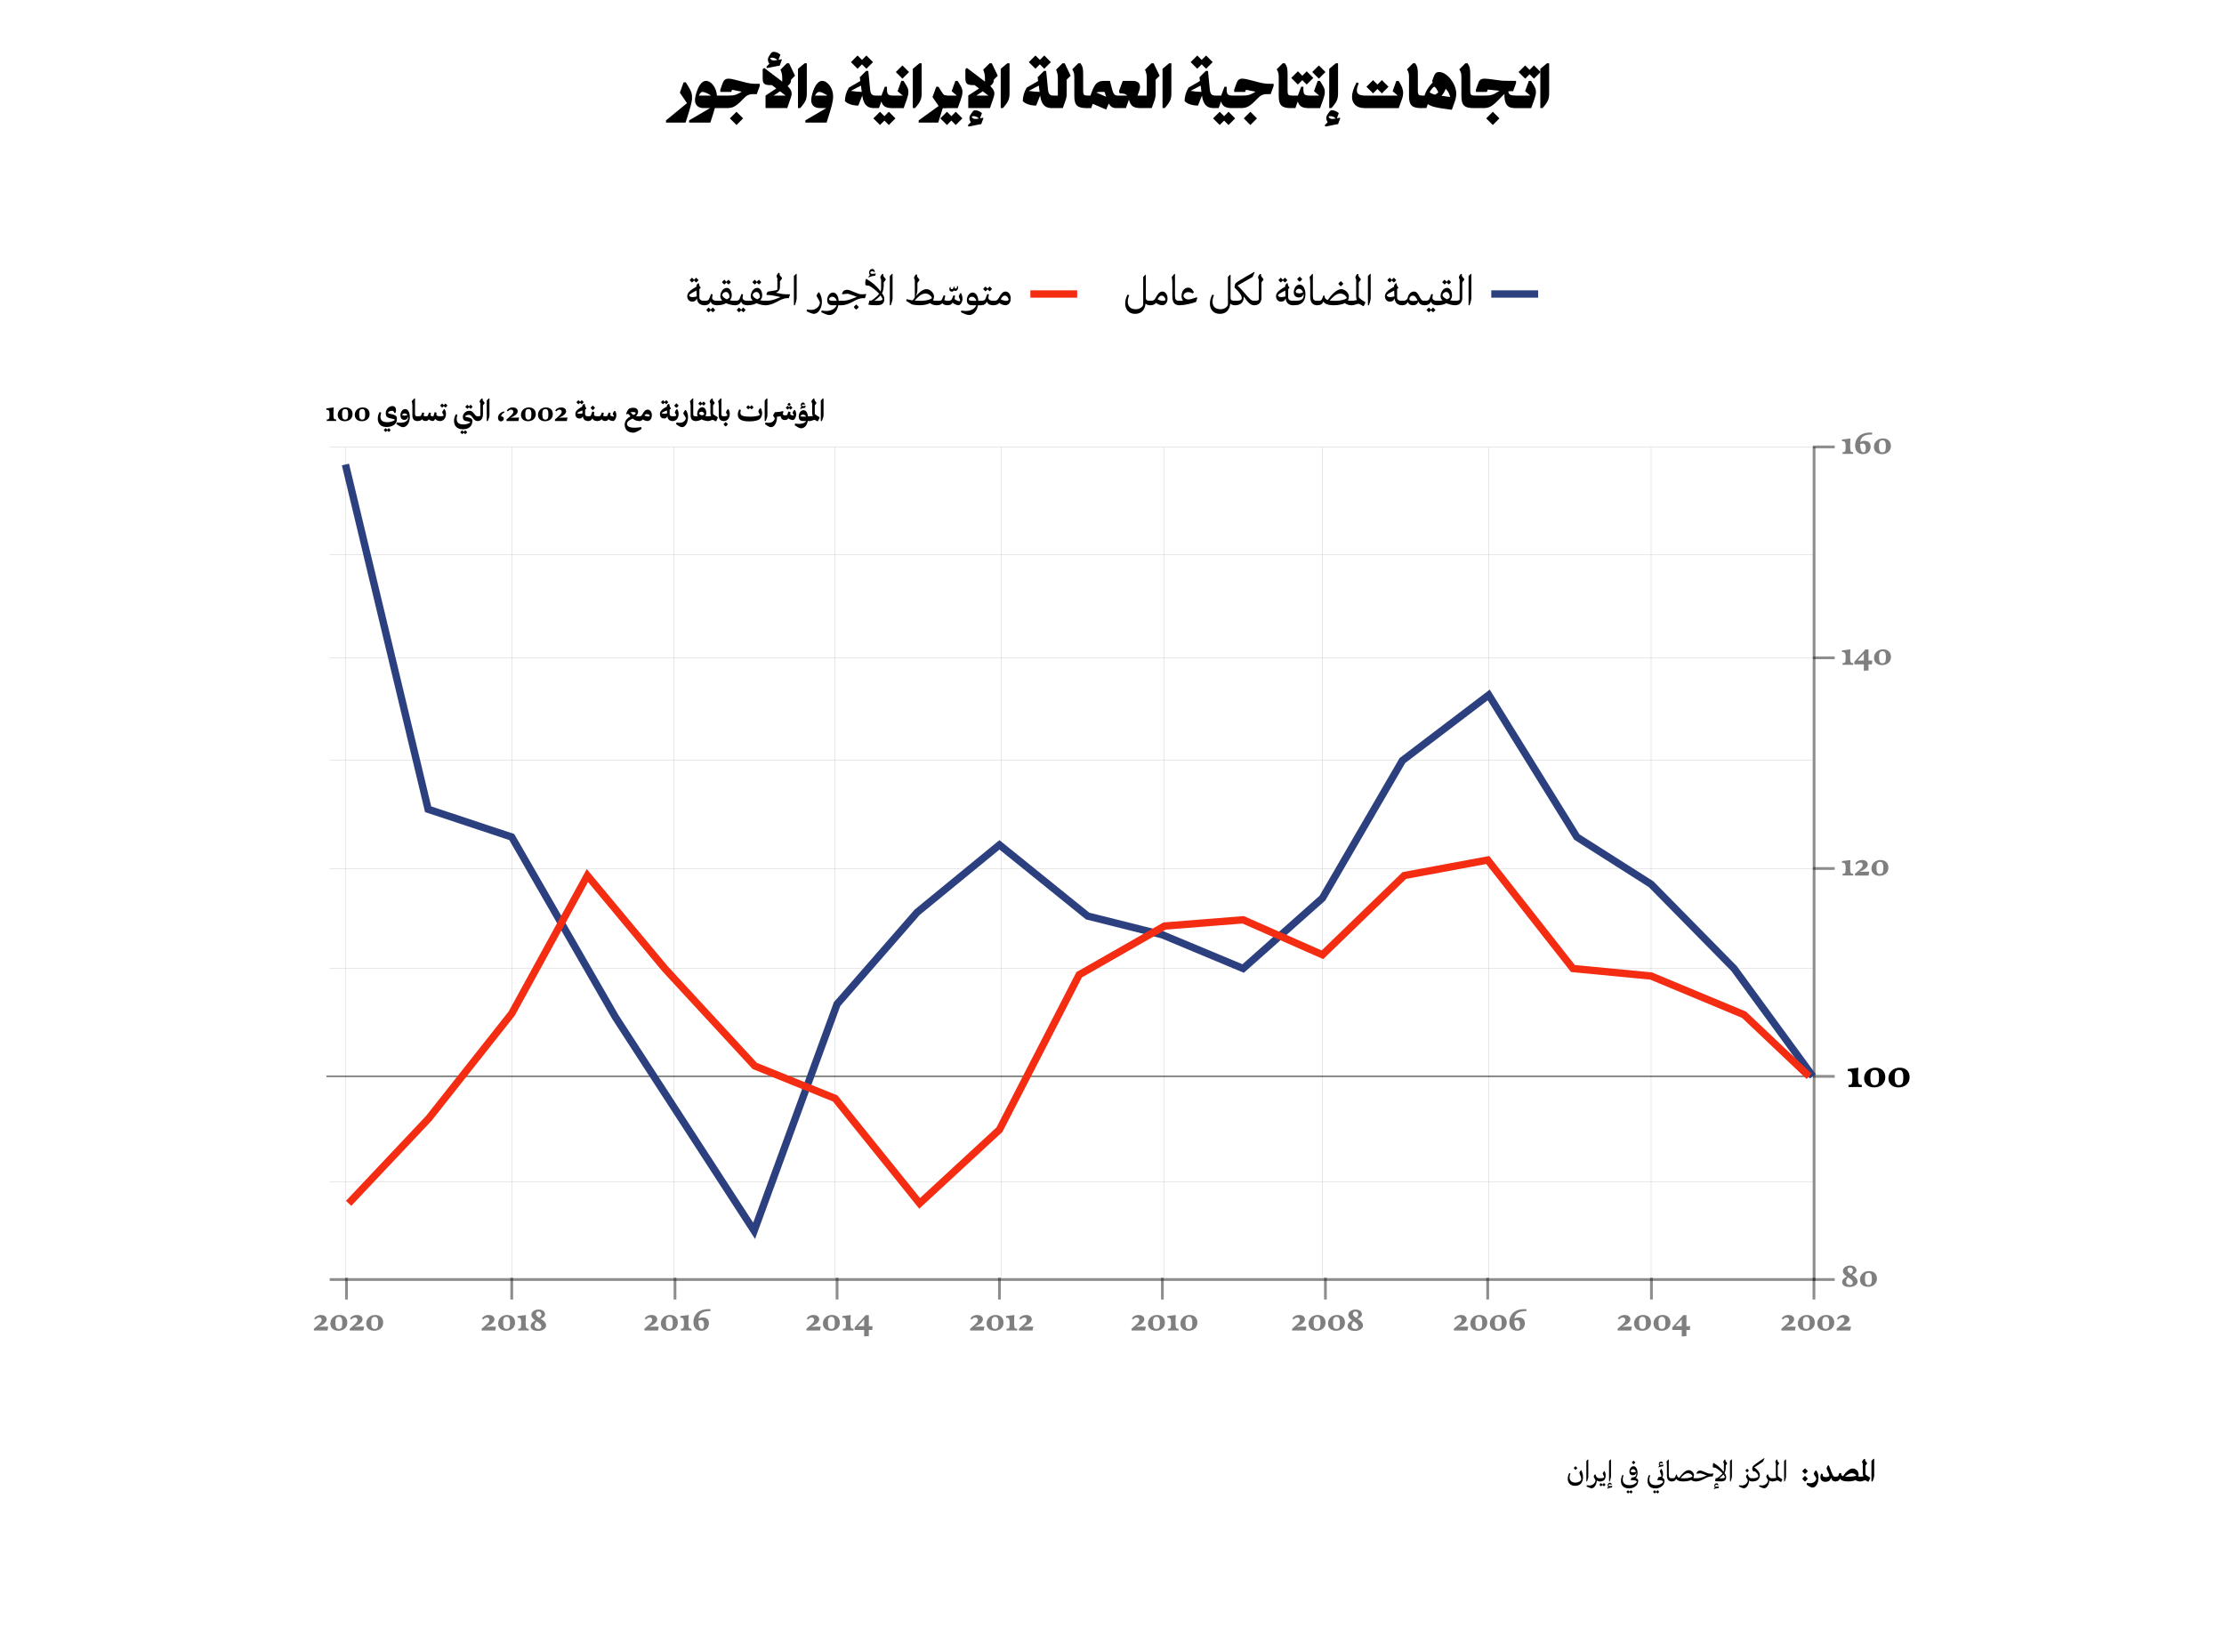 <?xml version="1.0" encoding="UTF-8"?>
<svg id="Layer_1" data-name="Layer 1" xmlns="http://www.w3.org/2000/svg" viewBox="0 0 2418.78 1796.47">
  <defs>
    <style>
      .cls-1 {
        stroke-width: 3px;
      }

      .cls-1, .cls-2 {
        opacity: .5;
      }

      .cls-1, .cls-3, .cls-4, .cls-5, .cls-6 {
        fill: none;
        stroke-miterlimit: 10;
      }

      .cls-1, .cls-4, .cls-6 {
        stroke: #1d1d1b;
      }

      .cls-3 {
        stroke: #2c407f;
      }

      .cls-3, .cls-5 {
        stroke-width: 8px;
      }

      .cls-5 {
        stroke: #f42c12;
      }

      .cls-6 {
        stroke-width: .1px;
      }
    </style>
  </defs>
  <g>
    <path d="m724.35,130.91l22.8-18.72-7.76-11.44,4.08-11.2h2.4l2.56,4.16c3.44,5.6,4.24,7.92,4.24,12.4s-1.44,9.84-7.04,27.2h-21.28v-2.4Z"/>
    <path d="m749.47,130.91l22.8-13.36h-6.96c-5.92,0-9.44-3.2-9.44-8.56,0-2.56.64-5.68,2.08-9.84,2.4-7.04,6-11.2,9.76-11.2,6,0,11.6,7.68,12,16h2.32v12l-1.6,1.6h-2.96c-1.12,3.92-2.64,8.96-4.88,15.76h-23.12v-2.4Zm23.84-26.96c-3.52-2.4-7.28-4-9.44-4-1.28,0-2.64,1.6-3.84,4h13.28Z"/>
    <path d="m780.43,105.55l1.6-1.6h10.56c6.08,0,8.72-.96,13.6-3.92l.48-.24-10.48-2.16-.88,2.32h-11.92v-2.4l2.56-7.12c1.2-3.36,3.12-4.88,6.16-4.88,2.4,0,4.88.48,12.16,2.4l4.16,1.12c5.92,1.6,8.88,2.08,14.72,2.08h3.12v2.4l-3.2,8.8h-3.52c-5.6,0-7.76,1.6-11.6,5.6-7.2,7.52-10.72,9.6-16.96,9.6h-10.56v-12Zm20.56,16l7.2,7.2-7.2,7.2-7.2-7.2,7.2-7.2Z"/>
    <path d="m832.59,103.95l11.68-7.76-4.72-3.6h-1.36c-7.04,0-8.72-1.6-8.72-7.68v-9.68l1.68-1.36,19.6,14.88v-3.68c0-3.44-.56-6.08-1.92-9.28l6.96-6.96h2.4l6.48,13.52-4.32,4.32v.24c0,2.64-.8,4.16-3.76,6.72,3.2,3.12,4.4,5.44,4.4,8.08,0,2.08-.8,4.64-3.84,13.04l-.96,2.8h-23.6v-13.6Zm4.08-34.64c-1.04-1.6-1.52-3.04-1.52-4.48,0-1.52.4-2.48,1.84-4.72,1.92-2.96,2.8-3.76,4.16-3.76,2.48,0,4.96.72,7.6,3.12l-2.08,5.6,3.36-.64.32.48-2.32,6.4-13.92,2.72-.64-1.44,3.2-3.28Zm7.76-3.84l1.04-.16c-2.08-2.24-4.32-2.56-5.92-2.56-.72,0-1.44.08-2,.32,1.04,2.72,3.36,3.04,6.88,2.4Zm10,38.48l-6.08-4.64-6.96,4.64h13.04Z"/>
    <path d="m867.87,74.83l7.2-6h2.4v32.64c0,6-1.12,9.28-7.2,16.08h-2.4v-42.72Z"/>
    <path d="m875.87,130.91l22.8-13.36h-6.96c-5.92,0-9.44-3.2-9.44-8.56,0-2.56.64-5.68,2.08-9.84,2.4-7.04,6-11.2,9.76-11.2,6.16,0,12,8.16,12,16.8,0,5.12-1.44,11.12-7.12,28.56h-23.12v-2.4Zm24-26.96c-3.68-2.56-6.96-4-8.8-4s-3.44,1.44-4.64,4h13.44Z"/>
    <path d="m937.79,103.95l-4.32,10.88c-6.16,0-11.68-1.84-14.56-4.88,0-4.88,1.6-10.4,4.32-14.64l12.4-7.28-.56-4,6.88-6.88h2.4l2,20.32c.48,4.88,2.24,6.48,5.92,6.48v12l-1.6,1.6c-6.32,0-11.36-2.48-12.88-13.6Zm-.56-4l-.88-6.88-10.96,5.76c4,.72,8.16,1.04,11.84,1.12Zm-4.56-39.6l4.8,4.8,4.8-4.8,7.2,7.2-7.2,7.2-4.8-4.8-4.8,4.8-7.2-7.2,7.2-7.2Z"/>
    <path d="m957.07,121.55l4.8,4.8,4.8-4.8,7.2,7.2-7.2,7.2-4.8-4.8-4.8,4.8-7.2-7.2,7.2-7.2Zm1.52-11.28l-2.64,7.28h-5.28v-12l1.6-1.6h6.4l3.6-9.6h2.4v2.72c0,5.52,1.2,6.88,6.8,6.88v12l-1.6,1.6c-6.56,0-10.08-2.32-11.28-7.28Z"/>
    <path d="m969.87,105.55l1.6-1.6h10.32l-5.6-4.8,4.08-11.2h2.4l2.56,4.16c2.24,3.6,2.72,5.2,2.72,8.32,0,1.92-.64,4.64-2,8.48l-3.12,8.64h-12.96v-12Zm11.6-34.4l7.2,7.2-7.2,7.2-7.2-7.2,7.2-7.2Z"/>
    <path d="m992.75,74.83l7.2-6h2.4v32.64c0,6-1.12,9.28-7.2,16.08h-2.4v-42.72Z"/>
    <path d="m999.15,130.91l21.68-15.6-6.64-9.76,4.08-11.2h2.4l3.52,5.6c2,3.28,3.04,4,5.68,4v12l-1.6,1.6c-1.12,0-2-.16-2.72-.64l-5.12,16.4h-21.28v-2.4Z"/>
    <path d="m1029.87,121.55l4.8,4.8,4.8-4.8,7.2,7.2-7.2,7.2-4.8-4.8-4.8,4.8-7.2-7.2,7.2-7.2Zm-6.4-16l1.6-1.6h15.52l-5.6-4.8,4.08-11.2h2.4l2.56,4.16c2.24,3.6,2.72,5.2,2.72,8.32,0,1.92-.64,4.64-2,8.48l-3.12,8.64h-18.16v-12Z"/>
    <path d="m1053.07,103.95l11.68-7.76-4.72-3.6h-1.36c-7.04,0-8.72-1.6-8.72-7.68v-9.68l1.68-1.36,19.6,14.88v-3.68c0-3.44-.56-6.08-1.92-9.28l6.96-6.96h2.4l6.48,13.52-4.32,4.32v.24c0,2.64-.8,4.16-3.76,6.72,3.2,3.12,4.4,5.44,4.4,8.08,0,2.08-.8,4.64-3.84,13.04l-.96,2.8h-23.6v-13.6Zm2.8,28.96c-1.04-1.6-1.52-3.04-1.52-4.48,0-1.52.4-2.48,1.84-4.72,1.92-2.96,2.8-3.76,4.16-3.76,2.48,0,4.96.72,7.6,3.12l-2.08,5.6,3.36-.64.32.48-2.32,6.4-13.92,2.72-.64-1.44,3.2-3.28Zm7.76-3.84l1.04-.16c-2.08-2.24-4.32-2.56-5.92-2.56-.72,0-1.44.08-2,.32,1.04,2.72,3.36,3.04,6.88,2.4Zm11.28-25.12l-6.08-4.64-6.96,4.64h13.04Z"/>
    <path d="m1088.35,74.83l7.2-6h2.4v32.64c0,6-1.12,9.28-7.2,16.08h-2.4v-42.72Z"/>
    <path d="m1131.23,103.95l-4.32,10.88c-6.16,0-11.68-1.84-14.56-4.88,0-4.88,1.6-10.4,4.32-14.64l12.4-7.28-.56-4,6.88-6.88h2.4l2,20.32c.48,4.88,2.24,6.48,5.92,6.48v12l-1.6,1.6c-6.32,0-11.36-2.48-12.88-13.6Zm-.56-4l-.88-6.88-10.96,5.76c4,.72,8.16,1.04,11.84,1.12Zm-4.56-39.6l4.8,4.8,4.8-4.8,7.2,7.2-7.2,7.2-4.8-4.8-4.8,4.8-7.2-7.2,7.2-7.2Z"/>
    <path d="m1144.11,105.55l1.6-1.6h4.8v-18.88c0-3.44-.56-6.08-1.92-9.28l6.96-6.96h2.4l6.48,13.52-4.32,4.32v16.16c0,2.24-.56,4.64-1.68,7.68l-2.56,7.04h-11.76v-12Z"/>
    <path d="m1168.43,104.75v-20.32c0-3.84-.24-5.84-2.24-9.04l6.56-6.56h2.4c2.48,3.68,2.88,6.08,2.88,12.08v18.24c0,3.84.96,4.8,4.8,4.8v12l-1.6,1.6c-9.52,0-12.8-3.28-12.8-12.8Z"/>
    <path d="m1188.43,112.91l-1.68,4.64h-5.52v-12l1.6-1.6h3.12l1.28-3.44c3.6-9.92,6.4-12.56,14-12.56h5.92l2.4,9.2c1.2,4.48,2.64,6.8,5.6,6.8v12l-1.6,1.6c-3.6,0-5.92-1.84-7.68-4.96l-2.8,6.56-14.64-6.24Zm14.56-7.68l-1.68-5.28h-3.68c-2.4,0-4,.16-5.28.72l10.64,4.56Z"/>
    <path d="m1227.79,108.43l-3.28,9.12h-10.96v-11.84l1.6-1.76h10.72c-1.52-1.84-3.84-2.4-8.08-2.4l-.8-2.4,4.08-11.2h10.8c6.96,0,9.6,4.08,7.04,11.12l-1.76,4.88h5.28v12l-1.6,1.6c-7.76,0-11.04-1.84-13.04-9.12Z"/>
    <path d="m1240.83,105.55l1.6-1.6h4.8v-18.88c0-3.44-.56-6.08-1.92-9.28l6.96-6.96h2.4l6.48,13.52-4.32,4.32v16.16c0,2.24-.56,4.64-1.68,7.68l-2.56,7.04h-11.76v-12Z"/>
    <path d="m1264.35,74.83l7.2-6h2.4v32.64c0,6-1.12,9.28-7.2,16.08h-2.4v-42.72Z"/>
    <path d="m1307.23,103.95l-4.32,10.88c-6.16,0-11.68-1.84-14.56-4.88,0-4.88,1.6-10.4,4.32-14.64l12.4-7.28-.56-4,6.88-6.88h2.4l2,20.32c.48,4.88,2.24,6.48,5.92,6.48v12l-1.6,1.6c-6.32,0-11.36-2.48-12.88-13.6Zm-.56-4l-.88-6.88-10.96,5.76c4,.72,8.16,1.04,11.84,1.12Zm-4.56-39.6l4.8,4.8,4.8-4.8,7.2,7.2-7.2,7.2-4.8-4.8-4.8,4.8-7.2-7.2,7.2-7.2Z"/>
    <path d="m1326.51,121.55l4.8,4.8,4.8-4.8,7.2,7.2-7.2,7.2-4.8-4.8-4.8,4.8-7.2-7.2,7.2-7.2Zm1.52-11.28l-2.64,7.28h-5.28v-12l1.6-1.6h6.4l3.6-9.6h2.4v2.72c0,5.52,1.2,6.88,6.8,6.88v12l-1.6,1.6c-6.56,0-10.08-2.32-11.28-7.28Z"/>
    <path d="m1339.31,105.55l1.6-1.6h10.56c6.08,0,8.72-.96,13.6-3.92l.48-.24-10.48-2.16-.88,2.32h-11.92v-2.4l2.56-7.12c1.2-3.36,3.12-4.88,6.16-4.88,2.4,0,4.88.48,12.16,2.4l4.16,1.12c5.92,1.6,8.88,2.08,14.72,2.08h3.12v2.4l-3.2,8.8h-3.52c-5.6,0-7.76,1.6-11.6,5.6-7.2,7.52-10.72,9.6-16.96,9.6h-10.56v-12Zm20.56,16l7.2,7.2-7.2,7.2-7.2-7.2,7.2-7.2Z"/>
    <path d="m1390.75,104.75v-20.32c0-3.84-.24-5.84-2.24-9.04l6.56-6.56h2.4c2.48,3.68,2.88,6.08,2.88,12.08v18.24c0,3.84.96,4.8,4.8,4.8v12l-1.6,1.6c-9.52,0-12.8-3.28-12.8-12.8Z"/>
    <path d="m1411.47,110.27l-2.64,7.28h-5.28v-12l1.6-1.6h6.4l3.6-9.6h2.4v2.72c0,5.52,1.2,6.88,6.8,6.88v12l-1.6,1.6c-6.56,0-10.08-2.32-11.28-7.28Zm.08-32.72l4.8,4.8,4.8-4.8,7.2,7.2-7.2,7.2-4.8-4.8-4.8,4.8-7.2-7.2,7.2-7.2Z"/>
    <path d="m1422.75,105.55l1.6-1.6h10.32l-5.6-4.8,4.08-11.2h2.4l2.56,4.16c2.24,3.6,2.72,5.2,2.72,8.32,0,1.92-.64,4.64-2,8.48l-3.12,8.64h-12.96v-12Zm11.6-34.4l7.2,7.2-7.2,7.2-7.2-7.2,7.2-7.2Z"/>
    <path d="m1443.95,132.91c-1.04-1.6-1.52-3.04-1.52-4.48,0-1.52.4-2.48,1.84-4.72,1.92-2.96,2.8-3.76,4.16-3.76,2.48,0,4.96.72,7.6,3.12l-2.08,5.6,3.36-.64.32.48-2.32,6.4-13.92,2.72-.64-1.44,3.2-3.28Zm7.76-3.84l1.04-.16c-2.08-2.24-4.32-2.56-5.92-2.56-.72,0-1.44.08-2,.32,1.04,2.72,3.36,3.04,6.88,2.4Zm-6.08-54.24l7.2-6h2.4v32.64c0,6-1.12,9.28-7.2,16.08h-2.4v-42.72Z"/>
    <path d="m1470.43,105.31c0-4,1.36-8.72,4.96-15.76l2.32.96c-1.28,3.2-2,5.76-2,7.76,0,3.92,2.8,5.68,9.12,5.68h35.36l-5.6-4.8,4.08-11.2h2.4c3.44,5.36,4.96,9.12,4.96,13.28,0,2.24-.56,4.64-1.68,7.68l-3.12,8.64h-37.28c-8.56,0-13.52-4.8-13.52-12.24Zm22.88-18.16l4.8,4.8,4.8-4.8,7.2,7.2-7.2,7.2-4.8-4.8-4.8,4.8-7.2-7.2,7.2-7.2Z"/>
    <path d="m1532.43,104.75v-20.32c0-3.84-.24-5.84-2.24-9.04l6.56-6.56h2.4c2.48,3.68,2.88,6.08,2.88,12.08v18.24c0,3.84.96,4.8,4.8,4.8v12l-1.6,1.6c-9.52,0-12.8-3.28-12.8-12.8Z"/>
    <path d="m1545.15,105.55l1.6-1.6h2.48l.8-2.16c1.52-4.16,4.8-8.72,8.16-12.16l-.56-1.68,1.28-3.6c1.76-4.88,3.2-6,6.4-6,8.48,0,18.48,12.8,18.48,23.6,0,3.28-.72,6.24-2.24,10.32l-2.56,7.12-9.36-1.28c-7.84-1.12-13.28-2.24-16.72-4.96l-1.6,4.4h-6.16v-12Zm15.68-2.56l3.44-2.4c-.96-2.8-3.28-6.24-4.4-6.24-.96,0-3.84,3.44-5.04,6,1.52,1.2,3.6,2.08,6,2.64Zm16.24,2.56c-.48-3.36-2.24-6.48-4.8-9.04-.72,2.56-2.32,5.12-4.48,7.68l9.28,1.36Z"/>
    <path d="m1589.39,104.75v-20.32c0-3.84-.24-5.84-2.24-9.04l6.56-6.56h2.4c2.48,3.68,2.88,6.08,2.88,12.08v18.24c0,3.84.96,4.8,4.8,4.8v12l-1.6,1.6c-9.52,0-12.8-3.28-12.8-12.8Z"/>
    <path d="m1602.19,105.55l1.6-1.6h11.36c6,0,8.72-.8,13.6-3.92l2-1.28-12.64-1.36-1.04,2.56h-11.92v-2.4l2.56-7.12c1.28-3.6,3.12-4.88,6.96-4.88,2.08,0,4.56.24,12.48,1.36l4.16.56c2.72.4,5.6.48,14.4.48h3.12v2.4l-3.2,8.8h-2.72c-.88,0-1.76.08-2.56.4.48,3.44,2.56,4.4,8.4,4.4v12l-1.6,1.6c-7.76,0-10.96-4.48-10.96-14.4v-.96c-1.36,1.2-2.96,2.8-4.96,4.96-7.92,8.32-11.44,10.4-17.68,10.4h-11.36v-12Zm21.36,16l7.2,7.2-7.2,7.2-7.2-7.2,7.2-7.2Z"/>
    <path d="m1647.15,105.55l1.6-1.6h15.52l-5.6-4.8,4.08-11.2h2.4l2.56,4.16c2.24,3.6,2.72,5.2,2.72,8.32,0,1.92-.64,4.64-2,8.48l-3.12,8.64h-18.16v-12Zm11.6-34.4l4.8,4.8,4.8-4.8,7.2,7.2-7.2,7.2-4.8-4.8-4.8,4.8-7.2-7.2,7.2-7.2Z"/>
    <path d="m1675.23,74.83l7.2-6h2.4v32.64c0,6-1.12,9.28-7.2,16.08h-2.4v-42.72Z"/>
  </g>
  <g>
    <g>
      <path d="m767.04,327.32v4.5l-.85.15c-3.55,0-7.65-1.4-8.3-7.4-.4.85-.8,1.6-1.2,2.05-.55.6-1.9,1.45-3.85,1.45-3.35,0-5.4-2.75-5.4-5.95s2.6-5.8,5.95-7.9c1.55-.95,2.9-1.8,4-2.4v-1c0-.75,1.25-2.5,2.2-2.9l.55.2v.5c.15,1.6.85,2.95,1.85,4.15l-.05.6c-.3.25-.75.5-1.25.85,0,4.05-.05,7.45-.05,8.6,0,3,1.3,4.35,5.55,4.35l.85.15Zm-9.3-5c-.1-1.95-.2-4.3-.25-6.4-1.4.7-2.9,1.5-4.15,2.2-1.9,1.1-3.85,2.25-3.85,3.2,0,.8,1.45,1.8,3.65,1.8,1.95,0,3.55-.4,4.6-.8Zm-7.65-17.65s1.2-1.6,2.5-2.65c0,0,1,1.05,2.3,2.3.4-.55,1.3-1.55,2.3-2.3,0,0,1.05,1.2,2.5,2.6-1,1.45-2.5,2.55-2.5,2.55-1.1-.75-1.9-1.65-2.3-2.1-.95,1.2-2.3,2.1-2.3,2.1-1.5-1.1-2.5-2.5-2.5-2.5Z"/>
      <path d="m780.84,327.32v4.5l-.8.15c-4.35,0-6.45-1.6-7.1-4-1,2.3-3,4-6.75,4l-.8-.15v-4.5l.8-.15c3.05,0,4.15-.65,4.8-1.6.35-.6,1.15-2.85,2.35-5.85l1.75.5c-.05.2-.6,2.85-.6,3.75,0,1.6,1.6,3.2,5.55,3.2l.8.15Zm-3.05,9.75c-1,1.45-2.5,2.55-2.5,2.55-1.1-.75-1.9-1.65-2.3-2.1-.95,1.2-2.3,2.1-2.3,2.1-1.5-1.1-2.5-2.5-2.5-2.5,0,0,1.2-1.6,2.5-2.65,0,0,1,1.05,2.3,2.3.4-.55,1.3-1.55,2.3-2.3,0,0,1.05,1.2,2.5,2.6Z"/>
      <path d="m800.09,327.32v4.5l-.8.15c-3.05,0-6.6-.85-9.55-2.25-2.5,1.35-5.65,2.25-9.7,2.25l-.8-.15v-4.5l.8-.15c1.75,0,3.75-.1,5.5-.3-1.35-1.35-2.15-2.9-2.15-4.55,0-4.6,3-9.25,7.15-9.25,2.95,0,5.3,3.45,5.3,8.1,0,2.1-.6,3.75-2.15,5.4,1.65.35,3.5.6,5.6.6l.8.15Zm-14.85-20.45s1.2-1.6,2.5-2.65c0,0,1,1.05,2.3,2.3.4-.55,1.3-1.55,2.3-2.3,0,0,1.05,1.2,2.5,2.6-1,1.45-2.5,2.55-2.5,2.55-1.1-.75-1.9-1.65-2.3-2.1-.95,1.2-2.3,2.1-2.3,2.1-1.5-1.1-2.5-2.5-2.5-2.5Zm.25,13.95c0,1.4,1.75,3.3,4.95,4.7,1.25-.6,3-1.55,3-2.7,0-2.3-1.4-5.3-3.9-5.3-2.35,0-4.05,2.15-4.05,3.3Z"/>
      <path d="m813.94,327.32v4.5l-.8.15c-4.35,0-6.45-1.6-7.1-4-1,2.3-3,4-6.75,4l-.8-.15v-4.5l.8-.15c3.05,0,4.15-.65,4.8-1.6.35-.6,1.15-2.85,2.35-5.85l1.75.5c-.05.2-.6,2.85-.6,3.75,0,1.6,1.6,3.2,5.55,3.2l.8.15Zm-3.05,9.75c-1,1.45-2.5,2.55-2.5,2.55-1.1-.75-1.9-1.65-2.3-2.1-.95,1.2-2.3,2.1-2.3,2.1-1.5-1.1-2.5-2.5-2.5-2.5,0,0,1.2-1.6,2.5-2.65,0,0,1,1.05,2.3,2.3.4-.55,1.3-1.55,2.3-2.3,0,0,1.05,1.2,2.5,2.6Z"/>
      <path d="m833.19,327.32v4.5l-.8.15c-3.05,0-6.6-.85-9.55-2.25-2.5,1.35-5.65,2.25-9.7,2.25l-.8-.15v-4.5l.8-.15c1.75,0,3.75-.1,5.5-.3-1.35-1.35-2.15-2.9-2.15-4.55,0-4.6,3-9.25,7.15-9.25,2.95,0,5.3,3.45,5.3,8.1,0,2.1-.6,3.75-2.15,5.4,1.65.35,3.5.6,5.6.6l.8.15Zm-14.85-20.45s1.2-1.6,2.5-2.65c0,0,1,1.05,2.3,2.3.4-.55,1.3-1.55,2.3-2.3,0,0,1.05,1.2,2.5,2.6-1,1.45-2.5,2.55-2.5,2.55-1.1-.75-1.9-1.65-2.3-2.1-.95,1.2-2.3,2.1-2.3,2.1-1.5-1.1-2.5-2.5-2.5-2.5Zm.25,13.95c0,1.4,1.75,3.3,4.95,4.7,1.25-.6,3-1.55,3-2.7,0-2.3-1.4-5.3-3.9-5.3-2.35,0-4.05,2.15-4.05,3.3Z"/>
      <path d="m859.19,320.52l-1.35,3.75h-1.6c-3.8,0-7.5,1.9-10.7,3.65-4.85,2.55-8.4,4.05-13.15,4.05l-.8-.15v-4.5l.8-.15c5.65,0,8.75-.95,13.1-2.7.9-.4,2.05-.9,3.4-1.35-4.4-.95-9.45-2.35-15.05-2.35l-.3-.5s.65-2.95,1.95-3.2c6.3-1,9.95-1.35,9.95-2.25v-12.1c-.55-.85-.85-1.75-.85-2.35,0-.95,1.25-2.95,2.25-3.75l1.05.4v1.3c0,.95.5,1.55,2.5,3.8v1.05l-2.1,2.65v5.05c0,3.2-.4,5.8-4.45,7.45,3.75.85,8.4,2.1,15.15,1.75l.2.45Z"/>
      <path d="m866.44,324.42c0,2.1-1.5,6.35-1.9,7.55h-1.1v-31.8l2.35-2.3h.65v26.55Z"/>
      <path d="m891.69,329.42c0-2.4-3.6-6.75-3.6-7.7,0-1,1.55-3.15,2.2-3.8h.65c2.15,3.3,2.95,6.6,2.95,10.2,0,6.55-3.5,13.2-8.85,13.2-1.6,0-5-1.35-7.85-2.95l.55-1.8c.85.15,3,.45,4.45.45,6.8,0,9.5-5.5,9.5-7.6Z"/>
      <path d="m915.54,327.32v4.5l-.8.15h-3c-1.2,6.65-5,10.65-9.75,10.65-2.45,0-6.2-1.8-8.85-3.1l.55-1.8s2.3.5,4.45.5c7.05,0,10.45-3.15,11.75-6.25h-4.75c-3.7,0-5.5-2.1-5.5-5.7,0-3.8,2.5-8.1,6.35-8.1,3.5,0,6,4.25,6.1,9h2.65l.8.15Zm-10.1-.15h4.55c-.8-2.75-2.6-4.45-4.8-4.45-2.35,0-3.5,1.8-3.5,2.7,0,.75.65,1.75,3.75,1.75Z"/>
      <path d="m942.09,320.22l-1.4,4.1-2.1-.05c-3.8,0-7.5,1.9-10.7,3.65-4.85,2.55-8.4,4.05-13.15,4.05l-.8-.15v-4.5l.8-.15c5.65,0,8.75-.95,13.1-2.7,1.05-.45,2.4-1.05,4.1-1.6-3.15-1.2-6.6-2.6-9.8-3.45l-6.15.6-.3-.5c.3-1.05.7-2,1.55-2.9.6-.65,2.3-1.5,4.05-1.5,3.85,0,11,4.95,15.75,4.95,1.5,0,4.1-.15,4.7-.35l.35.5Zm-8.1,13.65c-1,1.6-2.75,2.85-2.75,2.85-1.7-1.2-2.7-2.8-2.7-2.8,0,0,1.25-1.65,2.7-2.85,0,0,1.25,1.4,2.75,2.8Z"/>
      <path d="m961.14,310.07c0,3.55-.7,6.5-1.85,8.95,1.75,2.35,2.5,4.35,2.5,6.05,0,5.4-3.1,6.9-8.25,6.9-4.6,0-6.9-.15-8.85-.6l-.2-.45,1.15-4.15c.45.05,1.15.1,1.95.15,2.1-1.2,6.3-4.4,8.6-7.35-2.5-2.9-6.2-6.1-10.85-8.75-1.5-.1-2.85-.35-3.7-.6l-.4-.5s-.6-3.45.5-6.2l.5-.15c6.95,3.8,12.1,8.95,15.55,13.6.4-1.1.5-2.15.5-3.9v-9.1c-.55-.85-.85-1.75-.85-2.35,0-.95,1.25-2.95,2.25-3.75l1.05.4v1.3c0,.95.5,1.55,2.5,3.8v1.05l-2.1,2.65v3Zm-14.9-11c-.55-.45-1.05-1.25-1.05-2.6,0-2.05,1.45-3.95,3.4-3.95,2.05,0,2.8,1.95,2.9,3l-.75.4c-.65-.7-1.3-1-2.2-1-1.25,0-2.05.95-2.05,1.8,0,.3.35,1.15,2.45,1.15.65,0,2.3-.25,3.3-.45l.2.4-.65,2.05c-1.3.15-2.95.4-4.05.7-1.45.4-1.9.6-2.85,1.2l-.45-.55c.6-1.05,1.2-1.7,1.8-2.15Zm13.55,26.45c0-.9-1.1-2.8-2.2-4.3-1.9,2.3-4.4,4.4-6.8,5.9,1.25,0,2.6.05,3.95.05,1.8,0,5.05-.4,5.05-1.65Z"/>
      <path d="m970.74,324.42c0,2.1-1.5,6.35-1.9,7.55h-1.1v-31.8l2.35-2.3h.65v26.55Z"/>
      <path d="m1019.54,327.32v4.5l-.8.15c-3.05,0-5.55-.8-7.15-2.35-2.8,1.5-7.15,2.35-11.5,2.35-5.2,0-8.5-1-8.5-1l-6.1-3.85.6-1.8c2.55.65,4.5,1.1,6.45,1.4.7-1,1.5-2.1,2.4-3.25v-19c-.55-.85-.85-1.75-.85-2.35,0-.95,1.25-2.95,2.25-3.75l1.05.4v1.3c0,.95.5,1.55,2.5,3.8v1.05l-2.1,2.65v6.75c0,4.5-1.1,6.1-1.6,7.15l.2.25c3.25-3.75,7.3-7.25,11.2-7.25,4.25,0,8.25,4.4,8.25,7.85,0,1.5-.4,3.05-1.1,4.35,1.05.3,2.4.5,4,.5l.8.15Zm-18.55-.15c7.95,0,12.5-2.25,12.5-3.15,0-.75-2.4-4.75-7.1-4.75s-8.45,4.15-11.6,7.7c1.8.15,3.7.2,6.2.2Z"/>
      <path d="m1039.09,316.37c-.65,0-1.2-.2-1.55-.55-.55.95-1.45,1.35-2.4,1.35-1.9,0-2.6-1.45-2.6-2.7,0-.85.3-1.7.6-2.35l.8.2c-.25,1.3,0,2.2,1.35,2.2,1,0,1.6-.7,1.95-2.75l.95.15c-.15,1.25.1,1.95,1.3,1.95.9,0,1.3-.75,1.45-2.75l1,.15c.35,3.25-.95,5.1-2.85,5.1Z"/>
      <path d="m1046.79,325.12c0,3.4-2.4,6.85-4.35,6.85-2.05,0-5.8-1.8-6.35-2.95-1,1.95-2.6,2.95-5.7,2.95-3.3,0-4.95-1.25-5.5-2.35-1.25,1.65-3.3,2.35-6.15,2.35l-.8-.15v-4.5l.8-.15c2.65,0,5,0,5.55-1.25.95-2.1,1.55-3.55,2.1-4.8l1.7.55s-.55,2.2-1.05,4.55c.7.5,1.85.95,3.75.95,2.1,0,3.55-.5,4.15-1.35.55-1,1.15-2.4,2.05-4.7l1.7.55c-.25,1.3-.45,2.1-.45,3.3s4.1,2.6,5.15,2.6c.55,0,.9-.3.9-.6,0-.95-1.5-3.8-1.5-4.45,0-.9,1-2.95,1.75-3.7h.65c.45.85,1.6,3.15,1.6,6.3Z"/>
      <path d="m1067.44,327.32v4.5l-.8.15h-3c-1.2,6.65-5,10.65-9.75,10.65-2.45,0-6.2-1.8-8.85-3.1l.55-1.8s2.3.5,4.45.5c7.05,0,10.45-3.15,11.75-6.25h-4.75c-3.7,0-5.5-2.1-5.5-5.7,0-3.8,2.5-8.1,6.35-8.1,3.5,0,6,4.25,6.1,9h2.65l.8.15Zm-10.1-.15h4.55c-.8-2.75-2.6-4.45-4.8-4.45-2.35,0-3.5,1.8-3.5,2.7,0,.75.65,1.75,3.75,1.75Z"/>
      <path d="m1081.29,327.32v4.5l-.8.15c-4.35,0-6.45-1.6-7.1-4-1,2.3-3,4-6.75,4l-.8-.15v-4.5l.8-.15c3.05,0,4.15-.65,4.8-1.6.35-.6,1.15-2.85,2.35-5.85l1.75.5c-.05.2-.6,2.85-.6,3.75,0,1.6,1.6,3.2,5.55,3.2l.8.15Zm-12-13.05s1.2-1.6,2.5-2.65c0,0,1,1.05,2.3,2.3.4-.55,1.3-1.55,2.3-2.3,0,0,1.05,1.2,2.5,2.6-1,1.45-2.5,2.55-2.5,2.55-1.1-.75-1.9-1.65-2.3-2.1-.95,1.2-2.3,2.1-2.3,2.1-1.5-1.1-2.5-2.5-2.5-2.5Z"/>
      <path d="m1099.24,324.57c0,4.3-2.2,7.4-5.9,7.4-2.05,0-5.15-1.3-6.65-2.55-1.1,1.45-3.05,2.55-6.2,2.55l-.8-.15v-4.5l.8-.15c3.45,0,4.45-.7,6.05-3.6,1.8-3.25,3.65-6.5,7.15-6.5,3.3,0,5.55,3.6,5.55,7.5Zm-2.35,1.2c0-1.25-1.35-4.25-4-4.25-2.25,0-3.35,1.85-4.45,4,1.5.9,3.95,1.65,5.7,1.65,1.6,0,2.75-.35,2.75-1.4Z"/>
      <path d="m1251.84,327.32v4.5l-.8.15c-2.3,0-3.95-.6-5.15-1.85-.7,6.6-4.25,11.2-11.15,11.2-8.75,0-11-6.65-11-11,0-3.15.75-6.75,2.65-9.95l1.75.75s-1.6,3.25-1.6,6.75c0,3.8,1.55,8.45,8.7,8.45,4.5,0,8.1-2.8,8.1-5.65v-29.5l2.2-2.3h.65v24.85c0,2.15.65,3.45,4.85,3.45l.8.15Z"/>
      <path d="m1269.79,324.57c0,4.3-2.2,7.4-5.9,7.4-2.05,0-5.15-1.3-6.65-2.55-1.1,1.45-3.05,2.55-6.2,2.55l-.8-.15v-4.5l.8-.15c3.45,0,4.45-.7,6.05-3.6,1.8-3.25,3.65-6.5,7.15-6.5,3.3,0,5.55,3.6,5.55,7.5Zm-2.35,1.2c0-1.25-1.35-4.25-4-4.25-2.25,0-3.35,1.85-4.45,4,1.5.9,3.95,1.65,5.7,1.65,1.6,0,2.75-.35,2.75-1.4Z"/>
      <path d="m1275.04,322.77v-14c0-5.05-.7-7.5-.7-7.5,0,0,1.65-2,2.9-3.4h.65v23.5c0,4.05.65,5.8,4.85,5.8l.8.15v4.5l-.8.15c-4.7,0-7.7-2.55-7.7-9.2Z"/>
      <path d="m1302.14,324.07l-1.4,4.3c-4.35,1.7-12.8,3.6-18,3.6l-.8-.15v-4.5l.8-.15c1.65,0,2.9-.05,3.95-.1-1.35-1.65-1.65-3.6-1.65-5.2,0-5.9,3.7-9.05,7.25-9.05,4.1,0,6.15,5,6.15,5l-1.25,1.35s-2.4-1.5-4.75-1.5c-3.85,0-5.35,2.8-5.35,4s1.85,4.05,5.55,4.05c2,0,5.35-1.25,9.05-2.4l.45.75Z"/>
      <path d="m1343.99,327.32v4.5l-.8.15c-2.3,0-3.95-.6-5.15-1.85-.7,6.6-4.25,11.2-11.15,11.2-8.75,0-11-6.65-11-11,0-3.15.75-6.75,2.65-9.95l1.75.75s-1.6,3.25-1.6,6.75c0,3.8,1.55,8.45,8.7,8.45,4.5,0,8.1-2.8,8.1-5.65v-29.5l2.2-2.3h.65v24.85c0,2.15.65,3.45,4.85,3.45l.8.15Z"/>
      <path d="m1365.04,327.32v4.5l-.8.15c-3.9,0-6.45-2.05-11.65-9.65.05.25.05.55.05.8,0,2.7-.75,4.8-2.15,6.3-1.6,1.7-4.1,2.55-7.3,2.55l-.8-.15v-4.5l.8-.15c5.25,0,7.35-.7,7.35-3.1,0-2.8-2.75-6.5-7.55-10.95l-.3-.55c0-2.1.65-4.1,1.4-4.8,3.45-2.9,20-12,20-12l.4.45-2.2,5s-11.05,6.2-16.4,9.4c2.3,1.85,5.5,5.6,7.4,7.75,6.35,7.35,7.45,8.8,10.95,8.8l.8.15Z"/>
      <path d="m1374.04,304.42l-2.1,2.65v17.1c0,3.7-2.1,7.8-7.7,7.8l-.8-.15v-4.5l.8-.15c2.8,0,4.85-.7,4.85-1.2v-22c-.55-.85-.85-1.75-.85-2.35,0-.95,1.25-2.95,2.25-3.75l1.05.4v1.3c0,.95.5,1.55,2.5,3.8v1.05Z"/>
      <path d="m1407.39,327.32v4.5l-.85.15c-3.55,0-7.65-1.4-8.3-7.4-.4.85-.8,1.6-1.2,2.05-.55.6-1.9,1.45-3.85,1.45-3.35,0-5.4-2.75-5.4-5.95s2.6-5.8,5.95-7.9c1.55-.95,2.9-1.8,4-2.4v-1c0-.75,1.25-2.5,2.2-2.9l.55.2v.5c.15,1.6.85,2.95,1.85,4.15l-.05.6c-.3.25-.75.5-1.25.85,0,4.05-.05,7.45-.05,8.6,0,3,1.3,4.35,5.55,4.35l.85.15Zm-9.3-5c-.1-1.95-.2-4.3-.25-6.4-1.4.7-2.9,1.5-4.15,2.2-1.9,1.1-3.85,2.25-3.85,3.2,0,.8,1.45,1.8,3.65,1.8,1.95,0,3.55-.4,4.6-.8Zm-7.65-17.65s1.2-1.6,2.5-2.65c0,0,1,1.05,2.3,2.3.4-.55,1.3-1.55,2.3-2.3,0,0,1.05,1.2,2.5,2.6-1,1.45-2.5,2.55-2.5,2.55-1.1-.75-1.9-1.65-2.3-2.1-.95,1.2-2.3,2.1-2.3,2.1-1.5-1.1-2.5-2.5-2.5-2.5Z"/>
      <path d="m1419.74,319.87c0,4.65-1.45,8.05-4.4,10.1-2.25,1.55-4.5,2-8.8,2l-.8-.15v-4.5l.8-.15c6.85,0,11.3-.45,11.3-6,0-.55-.05-1.15-.15-1.7-.3,1-.6,1.65-.95,2.2-.5.75-1.8,1.85-4.15,1.85-3.7,0-5.5-2.4-5.5-5.65,0-4.15,2.55-8.35,6.45-8.35,3.65,0,6.2,4.85,6.2,10.35Zm-2.55-2.05c-.85-2.1-2.4-3.75-4.4-3.75-2.45,0-3.65,2.05-3.65,3,0,.85.65,1.95,3.75,1.95,1.7,0,3.25-.35,4.3-1.2Zm-6.4-14.2s1.25-1.65,2.7-2.85c0,0,1.25,1.4,2.75,2.8-1,1.6-2.75,2.85-2.75,2.85-1.7-1.2-2.7-2.8-2.7-2.8Z"/>
      <path d="m1424.99,322.77v-14c0-5.05-.7-7.5-.7-7.5,0,0,1.65-2,2.9-3.4h.65v23.5c0,4.05.65,5.8,4.85,5.8l.8.15v4.5l-.8.15c-4.7,0-7.7-2.55-7.7-9.2Z"/>
      <path d="m1470.74,327.32v4.5l-.8.15c-3.05,0-5.55-.8-7.2-2.35-2.9,1.5-7.4,2.35-11.95,2.35-7.5,0-10.45-2.05-11.5-4.15-1.1,3.05-3.4,4.15-6.6,4.15l-.8-.15v-4.5l.8-.15c1.95,0,4.1-.1,4.75-1.35.8-1.5,1.05-2.2,1.8-4.45l1.4.25c-.2,2.25.8,3.8,3.4,4.7,3.4-4.9,9.25-11.85,14.75-11.85,4.25,0,8.25,4.4,8.25,7.85,0,1.5-.4,3.05-1.1,4.35,1.05.3,2.4.5,4,.5l.8.15Zm-19.05-.15c8.25,0,13-2.25,13-3.15,0-.75-2.4-4.75-7.1-4.75-4.4,0-8.35,4.05-11.45,7.55,1.5.25,3.35.35,5.55.35Zm3.85-18.6s1.25-1.65,2.7-2.85c0,0,1.25,1.4,2.75,2.8-1,1.6-2.75,2.85-2.75,2.85-1.7-1.2-2.7-2.8-2.7-2.8Z"/>
      <path d="m1484.99,329.17l-1.9,3.8h-.45c-1.85-1.1-4.15-2.6-5.15-2.6-.65,0-1.55.25-2.4.55-1.3.45-3.2,1.05-5.15,1.05l-.8-.15v-4.5l.8-.15c2.35,0,4.25-.6,5.7-.85-.4-.95-.7-2.2-.7-3.8v-18.55c-.55-.85-.85-1.75-.85-2.35,0-.95,1.25-2.95,2.25-3.75l1.05.4v1.3c0,.95.5,1.55,2.5,3.8v1.05l-2.1,2.65v15.95c.5,1.8,4.8,4.1,7.15,5.65l.05.5Z"/>
      <path d="m1490.74,324.42c0,2.1-1.5,6.35-1.9,7.55h-1.1v-31.8l2.35-2.3h.65v26.55Z"/>
      <path d="m1525.84,327.32v4.5l-.85.15c-3.55,0-7.65-1.4-8.3-7.4-.4.85-.8,1.6-1.2,2.05-.55.6-1.9,1.45-3.85,1.45-3.35,0-5.4-2.75-5.4-5.95s2.6-5.8,5.95-7.9c1.55-.95,2.9-1.8,4-2.4v-1c0-.75,1.25-2.5,2.2-2.9l.55.2v.5c.15,1.6.85,2.95,1.85,4.15l-.05.6c-.3.25-.75.5-1.25.85,0,4.05-.05,7.45-.05,8.6,0,3,1.3,4.35,5.55,4.35l.85.15Zm-9.3-5c-.1-1.95-.2-4.3-.25-6.4-1.4.7-2.9,1.5-4.15,2.2-1.9,1.1-3.85,2.25-3.85,3.2,0,.8,1.45,1.8,3.65,1.8,1.95,0,3.55-.4,4.6-.8Zm-7.65-17.65s1.2-1.6,2.5-2.65c0,0,1,1.05,2.3,2.3.4-.55,1.3-1.55,2.3-2.3,0,0,1.05,1.2,2.5,2.6-1,1.45-2.5,2.55-2.5,2.55-1.1-.75-1.9-1.65-2.3-2.1-.95,1.2-2.3,2.1-2.3,2.1-1.5-1.1-2.5-2.5-2.5-2.5Z"/>
      <path d="m1550.34,327.32v4.5l-.8.15c-3.4,0-5.4-.9-7.1-3.95l-.1-.15c-.5,2.8-2.75,4.1-5.5,4.1-3.15,0-4.95-1.45-5.7-3.5-1.4,2.5-3.2,3.5-6.15,3.5l-.8-.15v-4.5l.8-.15c3.05,0,4.55-.55,5.8-2.45.5-4.25,3.6-7.65,6.85-7.65,2.6,0,4.1,1.45,6.05,5.35,2.1,4.2,3.15,4.75,5.85,4.75l.8.15Zm-8.65-.8l-.15-.3c-1.75-3.4-3.05-4.7-4.95-4.7-2.45,0-3.8,2.35-3.8,3.5,0,2,1.9,2.35,4.45,2.35,1.85,0,3.55-.35,4.45-.85Z"/>
      <path d="m1564.19,327.32v4.5l-.8.15c-4.35,0-6.45-1.6-7.1-4-1,2.3-3,4-6.75,4l-.8-.15v-4.5l.8-.15c3.05,0,4.15-.65,4.8-1.6.35-.6,1.15-2.85,2.35-5.85l1.75.5c-.05.2-.6,2.85-.6,3.75,0,1.6,1.6,3.2,5.55,3.2l.8.15Zm-3.05,9.75c-1,1.45-2.5,2.55-2.5,2.55-1.1-.75-1.9-1.65-2.3-2.1-.95,1.2-2.3,2.1-2.3,2.1-1.5-1.1-2.5-2.5-2.5-2.5,0,0,1.2-1.6,2.5-2.65,0,0,1,1.05,2.3,2.3.4-.55,1.3-1.55,2.3-2.3,0,0,1.05,1.2,2.5,2.6Z"/>
      <path d="m1583.44,327.32v4.5l-.8.15c-3.05,0-6.6-.85-9.55-2.25-2.5,1.35-5.65,2.25-9.7,2.25l-.8-.15v-4.5l.8-.15c1.75,0,3.75-.1,5.5-.3-1.35-1.35-2.15-2.9-2.15-4.55,0-4.6,3-9.25,7.15-9.25,2.95,0,5.3,3.45,5.3,8.1,0,2.1-.6,3.75-2.15,5.4,1.65.35,3.5.6,5.6.6l.8.15Zm-14.85-20.45s1.2-1.6,2.5-2.65c0,0,1,1.05,2.3,2.3.4-.55,1.3-1.55,2.3-2.3,0,0,1.05,1.2,2.5,2.6-1,1.45-2.5,2.55-2.5,2.55-1.1-.75-1.9-1.65-2.3-2.1-.95,1.2-2.3,2.1-2.3,2.1-1.5-1.1-2.5-2.5-2.5-2.5Zm.25,13.95c0,1.4,1.75,3.3,4.95,4.7,1.25-.6,3-1.55,3-2.7,0-2.3-1.4-5.3-3.9-5.3-2.35,0-4.05,2.15-4.05,3.3Z"/>
      <path d="m1592.44,304.42l-2.1,2.65v17.1c0,3.7-2.1,7.8-7.7,7.8l-.8-.15v-4.5l.8-.15c2.8,0,4.85-.7,4.85-1.2v-22c-.55-.85-.85-1.75-.85-2.35,0-.95,1.25-2.95,2.25-3.75l1.05.4v1.3c0,.95.5,1.55,2.5,3.8v1.05Z"/>
      <path d="m1600.19,324.42c0,2.1-1.5,6.35-1.9,7.55h-1.1v-31.8l2.35-2.3h.65v26.55Z"/>
    </g>
    <line class="cls-5" x1="1120.59" y1="319.75" x2="1171.53" y2="319.75"/>
    <line class="cls-3" x1="1621.89" y1="319.75" x2="1672.84" y2="319.75"/>
  </g>
  <g>
    <line class="cls-4" x1="1968.11" y1="1170.62" x2="355.06" y2="1170.62"/>
    <g>
      <path d="m1713.12,1615.94c-6.05,0-8.05-4.2-8.05-7.53,0-2.03.49-4.38,1.72-6.44l1.22.53c-.35.84-.98,2.42-.98,4.3,0,2.84,1.71,5.64,6.37,5.64,3.61,0,6.34-1.93,6.34-3.88,0-2.24-2.03-6.06-2.03-6.69,0-.8,1.02-2.34,1.65-2.87h.46s1.82,3.5,1.82,7.38c0,5.53-2.7,9.56-8.51,9.56Zm-1.5-19.36s.88-1.15,1.89-1.99c0,0,.88.98,1.92,1.96-.7,1.12-1.92,2-1.92,2-1.19-.84-1.89-1.96-1.89-1.96Z"/>
      <path d="m1727.4,1605.86c0,1.47-1.05,4.45-1.33,5.29h-.77v-22.26l1.64-1.61h.46v18.59Z"/>
      <path d="m1740.84,1607.89v3.15l-.56.11c-1.96,0-3.01-.46-3.61-1.16-.24,4.66-2.73,8.61-5.71,8.61-1.12,0-3.5-.95-5.5-2.06l.38-1.26c.53.1,1.86.31,2.77.31,4.45,0,6.62-3.71,6.62-5.39,0-1.09-1.93-3.43-1.93-4.2s.8-2.03,1.33-2.59h.46c.24.67.42,1.29.73,1.93.8,1.61,1.71,2.45,4.45,2.45l.56.11Z"/>
      <path d="m1746.16,1614.71c-.7,1.02-1.75,1.79-1.75,1.79-.77-.53-1.33-1.16-1.61-1.47-.66.84-1.61,1.47-1.61,1.47-1.05-.77-1.75-1.75-1.75-1.75,0,0,.84-1.12,1.75-1.86,0,0,.7.73,1.61,1.61.28-.38.91-1.08,1.61-1.61,0,0,.73.84,1.75,1.82Zm-5.88-3.57l-.56-.11v-3.15l.56-.11c2.41,0,4.34-.53,4.34-1.4s-1.51-3.36-1.51-3.78c0-.35.88-2.03,1.54-2.55h.46c.63,1.08,1.19,2.83,1.19,4.34,0,2.13-.46,3.99-1.5,5.18-.98,1.02-2.45,1.58-4.52,1.58Z"/>
      <path d="m1753.54,1616.25l-.46,1.44c-.91.11-2.07.28-2.84.49-1.02.28-1.33.42-2,.84l-.31-.38c.42-.73.84-1.19,1.26-1.51-.38-.31-.73-.88-.73-1.82,0-1.43,1.02-2.76,2.38-2.76,1.44,0,1.96,1.37,2.03,2.1l-.53.28c-.46-.49-.91-.7-1.54-.7-.88,0-1.44.66-1.44,1.26,0,.21.24.8,1.71.8.46,0,1.61-.17,2.31-.31l.14.28Zm-2.8-5.11h-.77v-22.26l1.64-1.61h.46v18.59c0,1.47-1.05,4.45-1.33,5.29Z"/>
      <path d="m1781.72,1610.4c0,1.23-.28,2.49-.95,3.75-1.19,2.24-4.48,4.59-9.07,4.59-6.96,0-8.79-4.52-8.79-8.05,0-2.1.46-4.48,1.61-6.62l1.23.52s-.88,2.1-.88,4.38c0,3.15,1.33,6.27,7.42,6.27,4.72,0,7.88-2.7,7.88-3.89,0-.66-1.5-1.61-5.46-1.61h-1.12l-.11-.18.98-2.55.18-.07c1.79-.11,3.19-.42,3.99-1.22.7-.7,1.02-1.71,1.02-2.91,0-.38-.04-.8-.11-1.19-.21.7-.42,1.15-.67,1.54-.35.52-1.26,1.29-2.9,1.29-2.59,0-3.85-1.68-3.85-3.96,0-2.91,1.79-5.85,4.52-5.85,2.56,0,4.34,3.39,4.34,7.24,0,2.31-.63,4.27-1.93,5.64,1.15.35,2.66,1.15,2.66,2.87Zm-6.12,12.08c-.7,1.02-1.75,1.79-1.75,1.79-.77-.52-1.33-1.15-1.61-1.47-.66.84-1.61,1.47-1.61,1.47-1.05-.77-1.75-1.75-1.75-1.75,0,0,.84-1.12,1.75-1.85,0,0,.7.73,1.61,1.61.28-.38.91-1.09,1.61-1.61,0,0,.73.84,1.75,1.82Zm3.61-22.02c-.6-1.47-1.68-2.63-3.08-2.63-1.71,0-2.55,1.44-2.55,2.1,0,.59.46,1.37,2.62,1.37,1.19,0,2.28-.25,3.01-.84Zm-4.48-9.94s.88-1.16,1.89-2c0,0,.88.98,1.93,1.96-.7,1.12-1.93,1.99-1.93,1.99-1.19-.84-1.89-1.96-1.89-1.96Z"/>
      <path d="m1810.32,1610.4c0,1.23-.28,2.49-.95,3.75-1.19,2.24-4.48,4.59-9.07,4.59-6.69,0-8.44-4.52-8.44-8.05,0-2.1.46-4.48,1.61-6.62l1.23.52s-.88,2.1-.88,4.38c0,3.15,1.26,6.27,7.07,6.27,4.72,0,7.88-2.7,7.88-3.89,0-.66-1.5-1.61-4.79-1.61h-1.37l-.18-.38,1.23-2.77.35-.21c1.68,0,3.01-.38,3.01-1.01,0-1.19-1.86-4.76-1.86-5.22,0-.91.95-2.03,1.54-2.55h.46c.07.14,1.57,3.08,1.57,5.81,0,1.33-.31,2.66-.95,3.71,1.12.46,2.52,1.37,2.52,3.29Zm-5.78,12.08c-.7,1.02-1.75,1.79-1.75,1.79-.77-.52-1.33-1.15-1.61-1.47-.66.84-1.61,1.47-1.61,1.47-1.05-.77-1.75-1.75-1.75-1.75,0,0,.84-1.12,1.75-1.85,0,0,.7.73,1.61,1.61.28-.38.91-1.09,1.61-1.61,0,0,.73.84,1.75,1.82Zm.28-28.39c-.38-.31-.73-.88-.73-1.82,0-1.44,1.01-2.77,2.38-2.77,1.44,0,1.96,1.37,2.03,2.1l-.53.28c-.46-.49-.91-.7-1.54-.7-.88,0-1.43.67-1.43,1.26,0,.21.24.81,1.71.81.46,0,1.61-.18,2.31-.32l.14.28-.46,1.44c-.91.1-2.06.28-2.83.49-1.02.28-1.33.42-2,.84l-.31-.39c.42-.73.84-1.19,1.26-1.5Z"/>
      <path d="m1812.94,1604.7v-9.8c0-3.54-.49-5.25-.49-5.25,0,0,1.15-1.4,2.03-2.38h.46v16.45c0,2.84.46,4.06,3.4,4.06l.56.11v3.15l-.56.11c-3.29,0-5.39-1.79-5.39-6.44Z"/>
      <path d="m1844.97,1607.89v3.15l-.56.11c-2.13,0-3.88-.56-5.04-1.65-2.03,1.05-5.18,1.65-8.37,1.65-5.25,0-7.32-1.44-8.05-2.91-.77,2.13-2.38,2.91-4.62,2.91l-.56-.11v-3.15l.56-.11c1.37,0,2.87-.07,3.33-.95.56-1.05.73-1.54,1.26-3.12l.98.18c-.14,1.57.56,2.66,2.38,3.29,2.38-3.43,6.47-8.3,10.32-8.3,2.98,0,5.78,3.08,5.78,5.5,0,1.05-.28,2.13-.77,3.04.74.21,1.68.35,2.8.35l.56.11Zm-13.34-.11c5.78,0,9.1-1.57,9.1-2.21,0-.53-1.68-3.32-4.97-3.32-3.08,0-5.85,2.83-8.02,5.29,1.05.17,2.35.24,3.89.24Z"/>
      <path d="m1863.55,1602.91l-.98,2.87-1.47-.04c-2.66,0-5.25,1.33-7.49,2.55-3.39,1.79-5.88,2.84-9.21,2.84l-.56-.11v-3.15l.56-.11c3.96,0,6.12-.66,9.17-1.89.74-.31,1.68-.73,2.87-1.12-2.21-.84-4.62-1.82-6.86-2.42l-4.3.42-.21-.35c.21-.73.49-1.4,1.09-2.03.42-.46,1.61-1.05,2.84-1.05,2.69,0,7.7,3.46,11.03,3.46,1.05,0,2.87-.1,3.29-.24l.24.35Z"/>
      <path d="m1876.88,1595.81c0,2.48-.49,4.55-1.29,6.27,1.22,1.64,1.75,3.04,1.75,4.24,0,3.78-2.17,4.83-5.78,4.83-3.22,0-4.83-.11-6.2-.42l-.14-.32.8-2.9c.32.04.81.07,1.37.11,1.47-.84,4.41-3.08,6.02-5.15-1.75-2.03-4.34-4.27-7.6-6.12-1.05-.07-2-.25-2.59-.42l-.28-.35s-.42-2.42.35-4.34l.35-.11c4.87,2.66,8.47,6.27,10.88,9.52.28-.77.35-1.5.35-2.73v-6.37c-.38-.6-.6-1.23-.6-1.65,0-.66.88-2.06,1.57-2.62l.74.28v.91c0,.67.35,1.09,1.75,2.66v.74l-1.47,1.86v2.1Zm-7.49,20.76l.14.28-.46,1.44c-.91.11-2.07.28-2.84.49-1.02.28-1.33.42-2,.84l-.31-.38c.42-.74.84-1.19,1.26-1.51-.38-.31-.73-.88-.73-1.82,0-1.44,1.02-2.77,2.38-2.77,1.43,0,1.96,1.37,2.03,2.1l-.53.28c-.46-.49-.91-.7-1.54-.7-.88,0-1.44.66-1.44,1.26,0,.21.24.8,1.71.8.46,0,1.61-.18,2.31-.31Zm6.54-9.94c0-.63-.77-1.96-1.54-3.01-1.33,1.61-3.08,3.08-4.76,4.13.88,0,1.82.04,2.77.04,1.26,0,3.54-.28,3.54-1.15Z"/>
      <path d="m1883.6,1605.86c0,1.47-1.05,4.45-1.33,5.29h-.77v-22.26l1.64-1.61h.46v18.59Z"/>
      <path d="m1906.5,1607.89v3.15l-.56.11c-1.96,0-3.01-.46-3.61-1.16-.25,4.66-2.73,8.61-5.71,8.61-1.12,0-3.5-.95-5.5-2.06l.38-1.26c.53.1,1.86.31,2.77.31,4.45,0,6.62-3.71,6.62-5.39,0-1.09-1.93-3.43-1.93-4.2s.81-2.03,1.33-2.59h.46c.25.67.42,1.29.74,1.93.8,1.61,1.71,2.45,4.45,2.45l.56.11Zm-8.23-8.61s.88-1.15,1.89-1.99c0,0,.88.98,1.92,1.96-.7,1.12-1.92,2-1.92,2-1.19-.84-1.89-1.96-1.89-1.96Z"/>
      <path d="m1917.45,1589.61s-6.34,4.13-9.56,6.37c4.38,2.83,6.05,5.74,6.05,8.47,0,3.99-2.45,6.69-8.02,6.69l-.56-.11v-3.15l.56-.11c3.92,0,6.37-.95,6.37-2.48s-1.29-3.46-4.03-5.36l-.53.42-.46.04c-1.22-1.05-1.54-1.79-1.54-3.01,0-1.5.7-2.83,1.33-3.39,2.03-1.96,11.62-8.19,11.62-8.19l.35.25-1.61,3.57Z"/>
      <path d="m1928.48,1607.89v3.15l-.56.11c-1.96,0-3.01-.46-3.61-1.16-.25,4.66-2.73,8.61-5.71,8.61-1.12,0-3.5-.95-5.5-2.06l.38-1.26c.53.1,1.86.31,2.77.31,4.45,0,6.62-3.71,6.62-5.39,0-1.09-1.93-3.43-1.93-4.2s.81-2.03,1.33-2.59h.46c.25.67.42,1.29.74,1.93.8,1.61,1.71,2.45,4.45,2.45l.56.11Z"/>
      <path d="m1938.45,1609.18l-1.33,2.66h-.31c-1.29-.77-2.91-1.82-3.61-1.82-.46,0-1.09.18-1.68.38-.91.32-2.24.74-3.61.74l-.56-.11v-3.15l.56-.11c1.64,0,2.97-.42,3.99-.59-.28-.67-.49-1.54-.49-2.66v-12.99c-.38-.6-.6-1.23-.6-1.65,0-.66.88-2.06,1.58-2.62l.73.28v.91c0,.67.35,1.09,1.75,2.66v.74l-1.47,1.86v11.17c.35,1.26,3.36,2.87,5.01,3.96l.04.35Z"/>
      <path d="m1942.47,1605.86c0,1.47-1.05,4.45-1.33,5.29h-.77v-22.26l1.64-1.61h.46v18.59Z"/>
      <path d="m1960.08,1599.94s1.58-1.79,2.98-3.04c0,0,2.13,1.82,3.08,3.04-1.22,1.82-3.08,3.12-3.08,3.12-1.68-1.29-2.98-3.12-2.98-3.12Zm0,8.22s1.58-1.79,2.98-3.04c0,0,2.13,1.82,3.08,3.04-1.22,1.82-3.08,3.12-3.08,3.12-1.68-1.29-2.98-3.12-2.98-3.12Z"/>
      <path d="m1975.34,1608.13c0-1.22-2.73-4.55-2.73-5.21,0-.7,1.44-3.08,2.03-3.71h.81c1.68,2.56,2.31,5.11,2.31,7.88,0,5.32-2.48,10.78-6.62,10.78-1.71,0-4.38-1.79-6.41-3.36l.6-1.82c.88.21,2,.42,3.46.42,4.76,0,6.55-3.61,6.55-4.97Z"/>
      <path d="m1996.76,1606.14v4.9l-.56.11c-2.31,0-3.96-1.12-4.83-4.1-.17.73-.42,1.47-.77,2.03-.91,1.51-2.7,2.49-5.15,2.49-4.06,0-5.6-2.42-5.6-5.04,0-1.61.38-2.84.84-3.88l1.75.53c-.07.38-.11.73-.11,1.05,0,1.54,1.16,2.24,3.43,2.24s3.78-.63,3.78-1.92c0-1.47-3.01-6.79-3.01-7.35,0-.38.63-2.35,1.68-3.54h.8l2.8,7.18c1.65,4.06,1.82,5.21,4.38,5.21l.56.11Z"/>
      <path d="m2023.82,1606.14v4.9l-.56.11c-2.21,0-3.96-.53-5.18-1.54-1.71.88-4.34,1.54-8.05,1.54-5.71,0-8.02-1.58-8.89-3.01-.91,2.21-2.62,3.01-4.97,3.01l-.56-.11v-4.9l.56-.11c1.29,0,2.87-.14,3.19-.88.28-.56.52-1.19,1.15-3.19l1.89.28c0,1.82.46,2.76,2.06,3.29,2.62-4.2,6.76-8.4,10.64-8.4,3.26,0,6.3,2.91,6.3,6.41,0,.7-.1,1.5-.31,2.31.6.1,1.33.17,2.17.17l.56.11Zm-13.16-.11c5.11,0,8.05-.88,8.05-1.29,0-.35-1.57-2.48-4.65-2.48-2.84,0-5.36,1.85-7.39,3.67,1.05.07,2.38.11,3.99.11Z"/>
      <path d="m2033.96,1607.67l-1.68,3.64-.67.14c-1.19-.66-2.7-1.57-3.26-1.57-.35,0-.84.17-1.43.42-.95.35-2.17.84-3.68.84l-.56-.11v-4.9l.56-.11c1.37,0,2.55-.24,3.61-.42-.49-.66-.91-1.64-.91-3.08v-10.61c-.49-.74-.77-1.54-.77-2.03,0-.66,1.23-2.62,2.45-3.32l.91.42v1.12c0,.7.38,1.16,1.93,2.84v1.08l-1.65,2.03v9.42c1.05,1.19,3.57,2.55,5.11,3.5l.04.7Z"/>
      <path d="m2038.34,1605.15c0,1.54-1.37,5.04-1.82,5.99h-1.16v-22.26l2.17-2.31h.81v18.59Z"/>
    </g>
    <polyline class="cls-1" points="358.61 1391.58 1972.97 1391.58 1972.97 486.05"/>
    <g>
      <line class="cls-1" x1="376.82" y1="1389.58" x2="376.82" y2="1413.32"/>
      <g class="cls-2">
        <path d="m343.11,1435.02c-.36-.08-1.08-.72-1.32-1.08,1.16-2.12,3.8-3.8,7.28-3.8,4.88,0,6.24,2.88,6.24,4.8,0,3.44-4.6,6.2-8.84,7.96l10.52-.12-.84,4.24h-14.76v-1.92c7.04-5.84,8.44-7.56,8.44-9.52,0-1.84-1.24-2.68-2.68-2.68-1.56,0-3.08.92-4.04,2.12Z"/>
        <path d="m377.75,1438.42c0,5.72-4.48,8.88-9.68,8.88-4.72,0-8.76-2.64-8.76-7.88,0-5.72,4.68-9.28,9.8-9.28s8.64,3,8.64,8.28Zm-5.48,0c0-4.12-.92-6.24-3.56-6.24-3.52,0-3.96,2.72-3.96,6.48,0,4.92,1.16,6.64,3.68,6.64,3.2,0,3.84-2.16,3.84-6.88Z"/>
        <path d="m382.11,1435.02c-.36-.08-1.08-.72-1.32-1.08,1.16-2.12,3.8-3.8,7.28-3.8,4.88,0,6.24,2.88,6.24,4.8,0,3.44-4.6,6.2-8.84,7.96l10.52-.12-.84,4.24h-14.76v-1.92c7.04-5.84,8.44-7.56,8.44-9.52,0-1.84-1.24-2.68-2.68-2.68-1.56,0-3.08.92-4.04,2.12Z"/>
        <path d="m416.75,1438.42c0,5.72-4.48,8.88-9.68,8.88-4.72,0-8.76-2.64-8.76-7.88,0-5.72,4.68-9.28,9.8-9.28s8.64,3,8.64,8.28Zm-5.48,0c0-4.12-.92-6.24-3.56-6.24-3.52,0-3.96,2.72-3.96,6.48,0,4.92,1.16,6.64,3.68,6.64,3.2,0,3.84-2.16,3.84-6.88Z"/>
      </g>
    </g>
    <g>
      <line class="cls-1" x1="734.12" y1="1389.58" x2="734.12" y2="1413.32"/>
      <g class="cls-2">
        <path d="m702.57,1435.02c-.36-.08-1.08-.72-1.32-1.08,1.16-2.12,3.8-3.8,7.28-3.8,4.88,0,6.24,2.88,6.24,4.8,0,3.44-4.6,6.2-8.84,7.96l10.52-.12-.84,4.24h-14.76v-1.92c7.04-5.84,8.44-7.56,8.44-9.52,0-1.84-1.24-2.68-2.68-2.68-1.56,0-3.08.92-4.04,2.12Z"/>
        <path d="m737.21,1438.42c0,5.72-4.48,8.88-9.68,8.88-4.72,0-8.76-2.64-8.76-7.88,0-5.72,4.68-9.28,9.8-9.28s8.64,3,8.64,8.28Zm-5.48,0c0-4.12-.92-6.24-3.56-6.24-3.52,0-3.96,2.72-3.96,6.48,0,4.92,1.16,6.64,3.68,6.64,3.2,0,3.84-2.16,3.84-6.88Z"/>
        <path d="m752.05,1445.1v1.92s-3.52-.08-4.76-.08-6.8.08-6.8.08v-1.92c2.76,0,3.36-.32,3.36-6.36,0-5.16-1.16-5.64-3.96-5.64v-1.8l9.2-1.12c-.16,1.68-.36,3-.36,8.28,0,6.28.68,6.64,3.32,6.64Z"/>
        <path d="m759.73,1434.18c.88-.68,2.36-1.4,4.76-1.4,5.04,0,6.52,3.4,6.52,6.36,0,3.64-2.16,8.12-8.24,8.12-5.2,0-8.64-3.28-8.64-9.32,0-7.28,4.8-14.16,16.44-14.16.68,0,1.36,0,2.08.04.08.24.08.6.08,1,0,.44,0,.88-.08,1.08-9.32-.12-12.36,3.12-12.92,8.28Zm-.16,2.24v.04c0,3.32.64,8.84,3.68,8.84,1.92,0,2.48-2.12,2.48-4.48,0-3.88-1.48-5.12-3.44-5.12-1.12,0-2.08.4-2.72.72Z"/>
      </g>
    </g>
    <g>
      <line class="cls-1" x1="556.56" y1="1389.58" x2="556.56" y2="1413.32"/>
      <g class="cls-2">
        <path d="m525.55,1435.02c-.36-.08-1.08-.72-1.32-1.08,1.16-2.12,3.8-3.8,7.28-3.8,4.88,0,6.24,2.88,6.24,4.8,0,3.44-4.6,6.2-8.84,7.96l10.52-.12-.84,4.24h-14.76v-1.92c7.04-5.84,8.44-7.56,8.44-9.52,0-1.84-1.24-2.68-2.68-2.68-1.56,0-3.08.92-4.04,2.12Z"/>
        <path d="m560.19,1438.42c0,5.72-4.48,8.88-9.68,8.88-4.72,0-8.76-2.64-8.76-7.88,0-5.72,4.68-9.28,9.8-9.28s8.64,3,8.64,8.28Zm-5.48,0c0-4.12-.92-6.24-3.56-6.24-3.52,0-3.96,2.72-3.96,6.48,0,4.92,1.16,6.64,3.68,6.64,3.2,0,3.84-2.16,3.84-6.88Z"/>
        <path d="m575.03,1445.1v1.92s-3.52-.08-4.76-.08-6.8.08-6.8.08v-1.92c2.76,0,3.36-.32,3.36-6.36,0-5.16-1.16-5.64-3.96-5.64v-1.8l9.2-1.12c-.16,1.68-.36,3-.36,8.28,0,6.28.68,6.64,3.32,6.64Z"/>
        <path d="m577.11,1442.22c0-3.2,2.84-4.96,5.2-6.12-1.08-.72-4.36-2.88-4.36-6.08,0-3.36,3.64-5.84,7.88-5.84,3.84,0,6.88,2.04,6.88,5.2,0,2.52-2,3.56-4.68,4.84,2.04,1.28,5.88,3.72,5.88,7.24,0,3.76-4.36,6.04-8.84,6.04-3.36,0-7.96-1.24-7.96-5.28Zm11.6.28c0-1.96-1.4-3.24-5.12-5.48-1.36,1.52-2.12,2.76-2.12,4.48,0,2.72,2,3.8,4.16,3.8,2.64,0,3.08-1.68,3.08-2.8Zm.08-12.8c0-2.12-1.16-3.36-3.12-3.36s-2.72,1.32-2.72,2.76c0,1.68,1.04,2.36,3.64,4.2,1.68-1.44,2.2-2.24,2.2-3.6Z"/>
      </g>
    </g>
    <g>
      <line class="cls-1" x1="910.37" y1="1389.58" x2="910.37" y2="1413.32"/>
      <g class="cls-2">
        <path d="m878.78,1435.02c-.36-.08-1.08-.72-1.32-1.08,1.16-2.12,3.8-3.8,7.28-3.8,4.88,0,6.24,2.88,6.24,4.8,0,3.44-4.6,6.2-8.84,7.96l10.52-.12-.84,4.24h-14.76v-1.92c7.04-5.84,8.44-7.56,8.44-9.52,0-1.84-1.24-2.68-2.68-2.68-1.56,0-3.08.92-4.04,2.12Z"/>
        <path d="m913.42,1438.42c0,5.72-4.48,8.88-9.68,8.88-4.72,0-8.76-2.64-8.76-7.88,0-5.72,4.68-9.28,9.8-9.28s8.64,3,8.64,8.28Zm-5.48,0c0-4.12-.92-6.24-3.56-6.24-3.52,0-3.96,2.72-3.96,6.48,0,4.92,1.16,6.64,3.68,6.64,3.2,0,3.84-2.16,3.84-6.88Z"/>
        <path d="m928.26,1445.1v1.92s-3.52-.08-4.76-.08-6.8.08-6.8.08v-1.92c2.76,0,3.36-.32,3.36-6.36,0-5.16-1.16-5.64-3.96-5.64v-1.8l9.2-1.12c-.16,1.68-.36,3-.36,8.28,0,6.28.68,6.64,3.32,6.64Z"/>
        <path d="m939.82,1453.46v-7h-10.32v-2.76l12.04-13.4h3.36v12.04h4.08l-.36,4.12h-3.72v6.6l-5.08.4Zm0-11.16v-7.4l-6.64,7.48,6.64-.08Z"/>
      </g>
    </g>
    <g>
      <line class="cls-1" x1="1086.98" y1="1389.58" x2="1086.98" y2="1413.32"/>
      <g class="cls-2">
        <path d="m1056.79,1435.02c-.36-.08-1.08-.72-1.32-1.08,1.16-2.12,3.8-3.8,7.28-3.8,4.88,0,6.24,2.88,6.24,4.8,0,3.44-4.6,6.2-8.84,7.96l10.52-.12-.84,4.24h-14.76v-1.92c7.04-5.84,8.44-7.56,8.44-9.52,0-1.84-1.24-2.68-2.68-2.68-1.56,0-3.08.92-4.04,2.12Z"/>
        <path d="m1091.43,1438.42c0,5.72-4.48,8.88-9.68,8.88-4.72,0-8.76-2.64-8.76-7.88,0-5.72,4.68-9.28,9.8-9.28s8.64,3,8.64,8.28Zm-5.48,0c0-4.12-.92-6.24-3.56-6.24-3.52,0-3.96,2.72-3.96,6.48,0,4.92,1.16,6.64,3.68,6.64,3.2,0,3.84-2.16,3.84-6.88Z"/>
        <path d="m1106.27,1445.1v1.92s-3.52-.08-4.76-.08-6.8.08-6.8.08v-1.92c2.76,0,3.36-.32,3.36-6.36,0-5.16-1.16-5.64-3.96-5.64v-1.8l9.2-1.12c-.16,1.68-.36,3-.36,8.28,0,6.28.68,6.64,3.32,6.64Z"/>
        <path d="m1109.91,1435.02c-.36-.08-1.08-.72-1.32-1.08,1.16-2.12,3.8-3.8,7.28-3.8,4.88,0,6.24,2.88,6.24,4.8,0,3.44-4.6,6.2-8.84,7.96l10.52-.12-.84,4.24h-14.76v-1.92c7.04-5.84,8.44-7.56,8.44-9.52,0-1.84-1.24-2.68-2.68-2.68-1.56,0-3.08.92-4.04,2.12Z"/>
      </g>
    </g>
    <g>
      <line class="cls-1" x1="1264.18" y1="1389.58" x2="1264.18" y2="1413.32"/>
      <g class="cls-2">
        <path d="m1232.33,1435.02c-.36-.08-1.08-.72-1.32-1.08,1.16-2.12,3.8-3.8,7.28-3.8,4.88,0,6.24,2.88,6.24,4.8,0,3.44-4.6,6.2-8.84,7.96l10.52-.12-.84,4.24h-14.76v-1.92c7.04-5.84,8.44-7.56,8.44-9.52,0-1.84-1.24-2.68-2.68-2.68-1.56,0-3.08.92-4.04,2.12Z"/>
        <path d="m1266.97,1438.42c0,5.72-4.48,8.88-9.68,8.88-4.72,0-8.76-2.64-8.76-7.88,0-5.72,4.68-9.28,9.8-9.28s8.64,3,8.64,8.28Zm-5.48,0c0-4.12-.92-6.24-3.56-6.24-3.52,0-3.96,2.72-3.96,6.48,0,4.92,1.16,6.64,3.68,6.64,3.2,0,3.84-2.16,3.84-6.88Z"/>
        <path d="m1281.81,1445.1v1.92s-3.52-.08-4.76-.08-6.8.08-6.8.08v-1.92c2.76,0,3.36-.32,3.36-6.36,0-5.16-1.16-5.64-3.96-5.64v-1.8l9.2-1.12c-.16,1.68-.36,3-.36,8.28,0,6.28.68,6.64,3.32,6.64Z"/>
        <path d="m1302.25,1438.42c0,5.72-4.48,8.88-9.68,8.88-4.72,0-8.76-2.64-8.76-7.88,0-5.72,4.68-9.28,9.8-9.28s8.64,3,8.64,8.28Zm-5.48,0c0-4.12-.92-6.24-3.56-6.24-3.52,0-3.96,2.72-3.96,6.48,0,4.92,1.16,6.64,3.68,6.64,3.2,0,3.84-2.16,3.84-6.88Z"/>
      </g>
    </g>
    <g>
      <line class="cls-1" x1="1441.5" y1="1389.58" x2="1441.5" y2="1413.32"/>
      <g class="cls-2">
        <path d="m1406.97,1435.02c-.36-.08-1.08-.72-1.32-1.08,1.16-2.12,3.8-3.8,7.28-3.8,4.88,0,6.24,2.88,6.24,4.8,0,3.44-4.6,6.2-8.84,7.96l10.52-.12-.84,4.24h-14.76v-1.92c7.04-5.84,8.44-7.56,8.44-9.52,0-1.84-1.24-2.68-2.68-2.68-1.56,0-3.08.92-4.04,2.12Z"/>
        <path d="m1441.61,1438.42c0,5.72-4.48,8.88-9.68,8.88-4.72,0-8.76-2.64-8.76-7.88,0-5.72,4.68-9.28,9.8-9.28s8.64,3,8.64,8.28Zm-5.48,0c0-4.12-.92-6.24-3.56-6.24-3.52,0-3.96,2.72-3.96,6.48,0,4.92,1.16,6.64,3.68,6.64,3.2,0,3.84-2.16,3.84-6.88Z"/>
        <path d="m1462.77,1438.42c0,5.72-4.48,8.88-9.68,8.88-4.72,0-8.76-2.64-8.76-7.88,0-5.72,4.68-9.28,9.8-9.28s8.64,3,8.64,8.28Zm-5.48,0c0-4.12-.92-6.24-3.56-6.24-3.52,0-3.96,2.72-3.96,6.48,0,4.92,1.16,6.64,3.68,6.64,3.2,0,3.84-2.16,3.84-6.88Z"/>
        <path d="m1465.58,1442.22c0-3.2,2.84-4.96,5.2-6.12-1.08-.72-4.36-2.88-4.36-6.08,0-3.36,3.64-5.84,7.88-5.84,3.84,0,6.88,2.04,6.88,5.2,0,2.52-2,3.56-4.68,4.84,2.04,1.28,5.88,3.72,5.88,7.24,0,3.76-4.36,6.04-8.84,6.04-3.36,0-7.96-1.24-7.96-5.28Zm11.6.28c0-1.96-1.4-3.24-5.12-5.48-1.36,1.52-2.12,2.76-2.12,4.48,0,2.72,2,3.8,4.16,3.8,2.64,0,3.08-1.68,3.08-2.8Zm.08-12.8c0-2.12-1.16-3.36-3.12-3.36s-2.72,1.32-2.72,2.76c0,1.68,1.04,2.36,3.64,4.2,1.68-1.44,2.2-2.24,2.2-3.6Z"/>
      </g>
    </g>
    <g>
      <line class="cls-1" x1="1617.99" y1="1389.58" x2="1617.99" y2="1413.32"/>
      <g class="cls-2">
        <path d="m1582.92,1435.02c-.36-.08-1.08-.72-1.32-1.08,1.16-2.12,3.8-3.8,7.28-3.8,4.88,0,6.24,2.88,6.24,4.8,0,3.44-4.6,6.2-8.84,7.96l10.52-.12-.84,4.24h-14.76v-1.92c7.04-5.84,8.44-7.56,8.44-9.52,0-1.84-1.24-2.68-2.68-2.68-1.56,0-3.08.92-4.04,2.12Z"/>
        <path d="m1617.56,1438.42c0,5.72-4.48,8.88-9.68,8.88-4.72,0-8.76-2.64-8.76-7.88,0-5.72,4.68-9.28,9.8-9.28s8.64,3,8.64,8.28Zm-5.48,0c0-4.12-.92-6.24-3.56-6.24-3.52,0-3.96,2.72-3.96,6.48,0,4.92,1.16,6.64,3.68,6.64,3.2,0,3.84-2.16,3.84-6.88Z"/>
        <path d="m1638.72,1438.42c0,5.72-4.48,8.88-9.68,8.88-4.72,0-8.76-2.64-8.76-7.88,0-5.72,4.68-9.28,9.8-9.28s8.64,3,8.64,8.28Zm-5.48,0c0-4.12-.92-6.24-3.56-6.24-3.52,0-3.96,2.72-3.96,6.48,0,4.92,1.16,6.64,3.68,6.64,3.2,0,3.84-2.16,3.84-6.88Z"/>
        <path d="m1647.12,1434.18c.88-.68,2.36-1.4,4.76-1.4,5.04,0,6.52,3.4,6.52,6.36,0,3.64-2.16,8.12-8.24,8.12-5.2,0-8.64-3.28-8.64-9.32,0-7.28,4.8-14.16,16.44-14.16.68,0,1.36,0,2.08.04.08.24.08.6.08,1,0,.44,0,.88-.08,1.08-9.32-.12-12.36,3.12-12.92,8.28Zm-.16,2.24v.04c0,3.32.64,8.84,3.68,8.84,1.92,0,2.48-2.12,2.48-4.48,0-3.88-1.48-5.12-3.44-5.12-1.12,0-2.08.4-2.72.72Z"/>
      </g>
    </g>
    <g>
      <line class="cls-1" x1="1796.07" y1="1389.58" x2="1796.07" y2="1413.32"/>
      <g class="cls-2">
        <path d="m1760.96,1435.02c-.36-.08-1.08-.72-1.32-1.08,1.16-2.12,3.8-3.8,7.28-3.8,4.88,0,6.24,2.88,6.24,4.8,0,3.44-4.6,6.2-8.84,7.96l10.52-.12-.84,4.24h-14.76v-1.92c7.04-5.84,8.44-7.56,8.44-9.52,0-1.84-1.24-2.68-2.68-2.68-1.56,0-3.08.92-4.04,2.12Z"/>
        <path d="m1795.6,1438.42c0,5.72-4.48,8.88-9.68,8.88-4.72,0-8.76-2.64-8.76-7.88,0-5.72,4.68-9.28,9.8-9.28s8.64,3,8.64,8.28Zm-5.48,0c0-4.12-.92-6.24-3.56-6.24-3.52,0-3.96,2.72-3.96,6.48,0,4.92,1.16,6.64,3.68,6.64,3.2,0,3.84-2.16,3.84-6.88Z"/>
        <path d="m1816.76,1438.42c0,5.72-4.48,8.88-9.68,8.88-4.72,0-8.76-2.64-8.76-7.88,0-5.72,4.68-9.28,9.8-9.28s8.64,3,8.64,8.28Zm-5.48,0c0-4.12-.92-6.24-3.56-6.24-3.52,0-3.96,2.72-3.96,6.48,0,4.92,1.16,6.64,3.68,6.64,3.2,0,3.84-2.16,3.84-6.88Z"/>
        <path d="m1829.04,1453.46v-7h-10.32v-2.76l12.04-13.4h3.36v12.04h4.08l-.36,4.12h-3.72v6.6l-5.08.4Zm0-11.16v-7.4l-6.64,7.48,6.64-.08Z"/>
      </g>
    </g>
    <g>
      <line class="cls-1" x1="1972.8" y1="1389.58" x2="1972.8" y2="1413.32"/>
      <g class="cls-2">
        <path d="m1939.09,1435.02c-.36-.08-1.08-.72-1.32-1.08,1.16-2.12,3.8-3.8,7.28-3.8,4.88,0,6.24,2.88,6.24,4.8,0,3.44-4.6,6.2-8.84,7.96l10.52-.12-.84,4.24h-14.76v-1.92c7.04-5.84,8.44-7.56,8.44-9.52,0-1.84-1.24-2.68-2.68-2.68-1.56,0-3.08.92-4.04,2.12Z"/>
        <path d="m1973.73,1438.42c0,5.72-4.48,8.88-9.68,8.88-4.72,0-8.76-2.64-8.76-7.88,0-5.72,4.68-9.28,9.8-9.28s8.64,3,8.64,8.28Zm-5.48,0c0-4.12-.92-6.24-3.56-6.24-3.52,0-3.96,2.72-3.96,6.48,0,4.92,1.16,6.64,3.68,6.64,3.2,0,3.84-2.16,3.84-6.88Z"/>
        <path d="m1994.89,1438.42c0,5.72-4.48,8.88-9.68,8.88-4.72,0-8.76-2.64-8.76-7.88,0-5.72,4.68-9.28,9.8-9.28s8.64,3,8.64,8.28Zm-5.48,0c0-4.12-.92-6.24-3.56-6.24-3.52,0-3.96,2.72-3.96,6.48,0,4.92,1.16,6.64,3.68,6.64,3.2,0,3.84-2.16,3.84-6.88Z"/>
        <path d="m1999.25,1435.02c-.36-.08-1.08-.72-1.32-1.08,1.16-2.12,3.8-3.8,7.28-3.8,4.88,0,6.24,2.88,6.24,4.8,0,3.44-4.6,6.2-8.84,7.96l10.52-.12-.84,4.24h-14.76v-1.92c7.04-5.84,8.44-7.56,8.44-9.52,0-1.84-1.24-2.68-2.68-2.68-1.56,0-3.08.92-4.04,2.12Z"/>
      </g>
    </g>
    <g>
      <line class="cls-1" x1="1971.66" y1="944.56" x2="1995.4" y2="944.56"/>
      <g class="cls-2">
        <path d="m2015.51,950.28v1.92s-3.52-.08-4.76-.08-6.8.08-6.8.08v-1.92c2.76,0,3.36-.32,3.36-6.36,0-5.16-1.16-5.64-3.96-5.64v-1.8l9.2-1.12c-.16,1.68-.36,3-.36,8.28,0,6.28.68,6.64,3.32,6.64Z"/>
        <path d="m2019.15,940.21c-.36-.08-1.08-.72-1.32-1.08,1.16-2.12,3.8-3.8,7.28-3.8,4.88,0,6.24,2.88,6.24,4.8,0,3.44-4.6,6.2-8.84,7.96l10.52-.12-.84,4.24h-14.76v-1.92c7.04-5.84,8.44-7.56,8.44-9.52,0-1.84-1.24-2.68-2.68-2.68-1.56,0-3.08.92-4.04,2.12Z"/>
        <path d="m2053.79,943.61c0,5.72-4.48,8.88-9.68,8.88-4.72,0-8.76-2.64-8.76-7.88,0-5.72,4.68-9.28,9.8-9.28s8.64,3,8.64,8.28Zm-5.48,0c0-4.12-.92-6.24-3.56-6.24-3.52,0-3.96,2.72-3.96,6.48,0,4.92,1.16,6.64,3.68,6.64,3.2,0,3.84-2.16,3.84-6.88Z"/>
      </g>
    </g>
    <g>
      <line class="cls-1" x1="1971.66" y1="1391.58" x2="1995.4" y2="1391.58"/>
      <g class="cls-2">
        <path d="m2003.47,1394.43c0-3.2,2.84-4.96,5.2-6.12-1.08-.72-4.36-2.88-4.36-6.08,0-3.36,3.64-5.84,7.88-5.84,3.84,0,6.88,2.04,6.88,5.2,0,2.52-2,3.56-4.68,4.84,2.04,1.28,5.88,3.72,5.88,7.24,0,3.76-4.36,6.04-8.84,6.04-3.36,0-7.96-1.24-7.96-5.28Zm11.6.28c0-1.96-1.4-3.24-5.12-5.48-1.36,1.52-2.12,2.76-2.12,4.48,0,2.72,2,3.8,4.16,3.8,2.64,0,3.08-1.68,3.08-2.8Zm.08-12.8c0-2.12-1.16-3.36-3.12-3.36s-2.72,1.32-2.72,2.76c0,1.68,1.04,2.36,3.64,4.2,1.68-1.44,2.2-2.24,2.2-3.6Z"/>
        <path d="m2041.31,1390.63c0,5.72-4.48,8.88-9.68,8.88-4.72,0-8.76-2.64-8.76-7.88,0-5.72,4.68-9.28,9.8-9.28s8.64,3,8.64,8.28Zm-5.48,0c0-4.12-.92-6.24-3.56-6.24-3.52,0-3.96,2.72-3.96,6.48,0,4.92,1.16,6.64,3.68,6.64,3.2,0,3.84-2.16,3.84-6.88Z"/>
      </g>
    </g>
    <g>
      <line class="cls-1" x1="1971.66" y1="1170.62" x2="1995.4" y2="1170.62"/>
      <g>
        <path d="m2024.87,1179.87v2.4s-4.4-.1-5.95-.1-8.5.1-8.5.1v-2.4c3.45,0,4.2-.4,4.2-7.95,0-6.45-1.45-7.05-4.95-7.05v-2.25l11.5-1.4c-.2,2.1-.45,3.75-.45,10.35,0,7.85.85,8.3,4.15,8.3Z"/>
        <path d="m2050.42,1171.52c0,7.15-5.6,11.1-12.1,11.1-5.9,0-10.95-3.3-10.95-9.85,0-7.15,5.85-11.6,12.25-11.6s10.8,3.75,10.8,10.35Zm-6.85,0c0-5.15-1.15-7.8-4.45-7.8-4.4,0-4.95,3.4-4.95,8.1,0,6.15,1.45,8.3,4.6,8.3,4,0,4.8-2.7,4.8-8.6Z"/>
        <path d="m2076.87,1171.52c0,7.15-5.6,11.1-12.1,11.1-5.9,0-10.95-3.3-10.95-9.85,0-7.15,5.85-11.6,12.25-11.6s10.8,3.75,10.8,10.35Zm-6.85,0c0-5.15-1.15-7.8-4.45-7.8-4.4,0-4.95,3.4-4.95,8.1,0,6.15,1.45,8.3,4.6,8.3,4,0,4.8-2.7,4.8-8.6Z"/>
      </g>
    </g>
    <g>
      <line class="cls-1" x1="1971.66" y1="715.42" x2="1995.4" y2="715.42"/>
      <g class="cls-2">
        <path d="m2015.51,721.15v1.92s-3.52-.08-4.76-.08-6.8.08-6.8.08v-1.92c2.76,0,3.36-.32,3.36-6.36,0-5.16-1.16-5.64-3.96-5.64v-1.8l9.2-1.12c-.16,1.68-.36,3-.36,8.28,0,6.28.68,6.64,3.32,6.64Z"/>
        <path d="m2027.07,729.51v-7h-10.32v-2.76l12.04-13.4h3.36v12.04h4.08l-.36,4.12h-3.72v6.6l-5.08.4Zm0-11.16v-7.4l-6.64,7.48,6.64-.08Z"/>
        <path d="m2056.59,714.47c0,5.72-4.48,8.88-9.68,8.88-4.72,0-8.76-2.64-8.76-7.88,0-5.72,4.68-9.28,9.8-9.28s8.64,3,8.64,8.28Zm-5.48,0c0-4.12-.92-6.24-3.56-6.24-3.52,0-3.96,2.72-3.96,6.48,0,4.92,1.16,6.64,3.68,6.64,3.2,0,3.84-2.16,3.84-6.88Z"/>
      </g>
    </g>
    <g>
      <line class="cls-1" x1="1971.66" y1="486.05" x2="1995.4" y2="486.05"/>
      <g class="cls-2">
        <path d="m2015.51,491.77v1.92s-3.52-.08-4.76-.08-6.8.08-6.8.08v-1.92c2.76,0,3.36-.32,3.36-6.36,0-5.16-1.16-5.64-3.96-5.64v-1.8l9.2-1.12c-.16,1.68-.36,3-.36,8.28,0,6.28.68,6.64,3.32,6.64Z"/>
        <path d="m2023.19,480.85c.88-.68,2.36-1.4,4.76-1.4,5.04,0,6.52,3.4,6.52,6.36,0,3.64-2.16,8.12-8.24,8.12-5.2,0-8.64-3.28-8.64-9.32,0-7.28,4.8-14.16,16.44-14.16.68,0,1.36,0,2.08.04.08.24.08.6.08,1,0,.44,0,.88-.08,1.08-9.32-.12-12.36,3.12-12.92,8.28Zm-.16,2.24v.04c0,3.32.64,8.84,3.68,8.84,1.92,0,2.48-2.12,2.48-4.48,0-3.88-1.48-5.12-3.44-5.12-1.12,0-2.08.4-2.72.72Z"/>
        <path d="m2056.51,485.09c0,5.72-4.48,8.88-9.68,8.88-4.72,0-8.76-2.64-8.76-7.88,0-5.72,4.68-9.28,9.8-9.28s8.64,3,8.64,8.28Zm-5.48,0c0-4.12-.92-6.24-3.56-6.24-3.52,0-3.96,2.72-3.96,6.48,0,4.92,1.16,6.64,3.68,6.64,3.2,0,3.84-2.16,3.84-6.88Z"/>
      </g>
    </g>
    <line class="cls-6" x1="1971.66" y1="486.05" x2="358.61" y2="486.05"/>
    <line class="cls-6" x1="1971.66" y1="602.99" x2="358.61" y2="602.99"/>
    <line class="cls-6" x1="1971.66" y1="715.42" x2="358.61" y2="715.42"/>
    <line class="cls-6" x1="1971.66" y1="827.14" x2="358.61" y2="827.14"/>
    <line class="cls-6" x1="1971.66" y1="944.56" x2="358.61" y2="944.56"/>
    <line class="cls-6" x1="1971.66" y1="1053.33" x2="358.61" y2="1053.33"/>
    <line class="cls-6" x1="1971.66" y1="1285.63" x2="358.61" y2="1285.63"/>
    <polyline class="cls-3" points="375.69 505.18 465.62 880.12 556.56 910.32 669.39 1106.31 820.18 1338.61 910.37 1092.05 997.46 992.2 1086.98 918.84 1182.9 996.27 1264.18 1016.65 1352.03 1053.33 1438.28 976.73 1525.24 827.14 1619.14 755.82 1714.96 910.32 1795.7 961.63 1885.92 1053.33 1971.66 1170.62"/>
    <line class="cls-6" x1="375.69" y1="1389.58" x2="375.69" y2="486.05"/>
    <line class="cls-6" x1="556.56" y1="1389.58" x2="556.56" y2="486.05"/>
    <line class="cls-6" x1="733.12" y1="1389.58" x2="733.12" y2="486.05"/>
    <line class="cls-6" x1="908.26" y1="1389.58" x2="908.26" y2="486.05"/>
    <line class="cls-6" x1="1089.13" y1="1389.58" x2="1089.13" y2="486.05"/>
    <line class="cls-6" x1="1265.69" y1="1389.58" x2="1265.69" y2="486.05"/>
    <line class="cls-6" x1="1438.28" y1="1389.58" x2="1438.28" y2="486.05"/>
    <line class="cls-6" x1="1619.14" y1="1389.58" x2="1619.14" y2="486.05"/>
    <line class="cls-6" x1="1795.7" y1="1389.58" x2="1795.7" y2="486.05"/>
    <polyline class="cls-5" points="379.16 1308.73 466.29 1216.35 556.56 1102.24 638.82 952.2 723.05 1053.33 820.86 1159.29 908.26 1194.61 1000.18 1308.73 1086.98 1228.58 1173.68 1060.12 1266.51 1007.14 1352.03 1000.35 1438.28 1038.39 1527.28 952.2 1617.99 935.32 1710.67 1053.33 1795.7 1061.48 1896.79 1103.59 1967.62 1170.62"/>
  </g>
  <g>
    <path d="m365.56,456.19v1.68s-3.08-.07-4.17-.07-5.95.07-5.95.07v-1.68c2.42,0,2.94-.28,2.94-5.57,0-4.52-1.02-4.94-3.47-4.94v-1.58l8.05-.98c-.14,1.47-.32,2.62-.32,7.24,0,5.5.6,5.81,2.91,5.81Z"/>
    <path d="m383.45,450.34c0,5-3.92,7.77-8.47,7.77-4.13,0-7.67-2.31-7.67-6.89,0-5.01,4.1-8.12,8.58-8.12s7.56,2.62,7.56,7.25Zm-4.8,0c0-3.61-.8-5.46-3.12-5.46-3.08,0-3.46,2.38-3.46,5.67,0,4.3,1.01,5.81,3.22,5.81,2.8,0,3.36-1.89,3.36-6.02Z"/>
    <path d="m401.97,450.34c0,5-3.92,7.77-8.47,7.77-4.13,0-7.67-2.31-7.67-6.89,0-5.01,4.1-8.12,8.58-8.12s7.56,2.62,7.56,7.25Zm-4.8,0c0-3.61-.8-5.46-3.12-5.46-3.08,0-3.46,2.38-3.46,5.67,0,4.3,1.01,5.81,3.22,5.81,2.8,0,3.36-1.89,3.36-6.02Z"/>
    <path d="m431.72,454.96c0,1.65-.28,3.33-.98,4.69-1.08,2.17-4.55,4.76-10.29,4.76-7.6,0-9.56-5.08-9.56-9.1,0-2.31.59-4.94,2.07-7.28l1.64.8s-.8,2.1-.8,4.41c0,2.97,1.33,5.92,7.42,5.92,4.66,0,8.12-1.86,8.12-2.59,0-.56-1.47-.88-3.29-1.26-2.55-.56-4.41-.98-5.53-2.31-1.05-1.23-1.16-3.71-.67-5.74.67-2.55,3.43-5.63,6.93-5.63,2.38,0,4.03,1.61,3.92,4.79-.03.98-.35,2.17-.77,2.77l-1.23-.11c0-.84-.59-2.34-2.66-2.34-1.89,0-3.96,1.22-3.96,2.21,0,1.89,9.63.63,9.63,6.02Zm-6.83,12.74c-.77,1.15-2.06,2.1-2.06,2.1-.81-.56-1.37-1.19-1.68-1.57-.74.91-1.68,1.57-1.68,1.57-1.3-.95-2.07-2.03-2.07-2.03,0,0,.95-1.33,2.07-2.21,0,0,.7.8,1.68,1.79.35-.46.98-1.19,1.68-1.79,0,0,.88,1.01,2.06,2.13Z"/>
    <path d="m445.71,453.42c0,6.16-3.01,11.17-7.6,11.17-1.92,0-5.39-2.24-7.04-3.36l.53-1.82s2.17.35,4.17.35c6.2,0,8.12-3.36,8.12-5.15,0-.6-.07-1.12-.17-1.61-.14.8-.42,1.57-.8,2.17-.56.88-1.72,1.47-3.15,1.47-2.87,0-4.27-2.17-4.27-5.04,0-3.4,2.07-6.72,5.18-6.72s5.04,3.74,5.04,8.54Zm-2.66-2.1c-.67-1.12-1.71-1.68-2.98-1.68-1.61,0-2.59.98-2.59,1.47,0,.38.42.95,2.38.95,1.23,0,2.42-.21,3.19-.74Z"/>
    <path d="m448.51,451.78v-10.15c0-3.46-.8-5.25-.8-5.25,0,0,1.71-1.82,2.87-3.08h.8v16.8c0,1.86.35,2.66,2.7,2.66l.56.11v4.9l-.56.11c-3.39,0-5.57-1.68-5.57-6.09Z"/>
    <path d="m479.21,452.86v4.9l-.56.11c-2.8,0-4.55-1.02-5.42-2.52-.7,1.93-1.51,2.52-2.63,2.52-1.5,0-3.96-1.19-4.24-1.89-.74,1.29-1.89,1.89-3.64,1.89-2.17,0-3.25-1.12-3.57-2.03-1.08,1.4-2.73,2.03-5.08,2.03l-.56-.11v-4.9l.56-.11c1.86,0,3.5,0,3.89-.88.67-1.51,1.01-2.48,1.37-3.36l2.03.7-.7,2.94c.46.32,1.22.6,2.49.6.94,0,1.96-.21,2.13-.6.32-.73.74-1.89,1.37-3.57l2.07.63s-.46,2-.46,2.59c0,.49,1.82,1.12,2.8,1.12.46,0,.6-.91,1.65-4.66l2.1.56c-.04.14-.25,1.44-.25,2.03,0,1.16,1.4,1.93,4.09,1.89l.56.11Z"/>
    <path d="m483.65,445.02c.07.18,1.4,2.49,1.4,5.15,0,2.13-.7,4.48-2.13,5.99-.95,1.01-2.38,1.71-4.27,1.71l-.56-.11v-4.9l.56-.11c2.21,0,3.82-.35,3.82-.91,0-.7-1.5-2.73-1.5-3.22,0-.91,1.08-2.87,2.03-3.61h.67Zm3.01-3.96c-.84,1.23-2.17,2.21-2.17,2.21-.84-.59-1.44-1.22-1.79-1.64-.81.95-1.79,1.64-1.79,1.64-1.33-.98-2.17-2.13-2.17-2.13,0,0,1.01-1.4,2.17-2.31,0,0,.74.84,1.79,1.86.38-.49,1.05-1.26,1.79-1.86,0,0,.91,1.05,2.17,2.24Z"/>
    <path d="m520.16,452.86v4.9l-.56.11c-2.45,0-3.57-.98-5.08-3.04-1.43-2.07-2.55-3.68-4.87-3.68-1.82,0-3.78,1.26-3.78,1.79,0,.98,7.91.49,7.91,4.65,0,1.72-.35,3.15-.98,4.52-1.01,2.17-4.06,4.76-9.21,4.76-7.81,0-9.8-5.08-9.8-9.1,0-2.31.59-4.94,2.07-7.28l1.64.8s-.8,2.1-.8,4.41c0,2.97,1.33,5.91,7.42,5.91,4.2,0,7.28-1.79,7.28-2.48,0-.35-1.05-.6-2.38-.8-2.73-.42-3.85-.77-4.73-1.71-.84-.91-1.23-3.19-.67-4.97.84-2.73,3.5-4.9,7.11-4.9,1.96,0,3.5,1.12,5.22,3.54,1.58,2.21,2.31,2.48,3.64,2.48l.56.11Zm-12.08,17.22c-.77,1.16-2.07,2.1-2.07,2.1-.8-.56-1.37-1.19-1.68-1.58-.74.91-1.68,1.58-1.68,1.58-1.29-.95-2.06-2.03-2.06-2.03,0,0,.94-1.33,2.06-2.21,0,0,.7.8,1.68,1.79.35-.46.98-1.19,1.68-1.79,0,0,.88,1.02,2.07,2.13Zm-2-27.62s1.01-1.4,2.17-2.31c0,0,.74.84,1.79,1.86.39-.49,1.05-1.26,1.79-1.86,0,0,.91,1.05,2.17,2.24-.84,1.23-2.17,2.21-2.17,2.21-.84-.59-1.43-1.22-1.79-1.64-.8.95-1.79,1.64-1.79,1.64-1.33-.98-2.17-2.13-2.17-2.13Z"/>
    <path d="m526.91,438.76l-1.64,2.03v9.56c0,3.61-1.26,7.53-5.67,7.53l-.56-.11v-4.9l.56-.11c1.61,0,2.8-.24,2.8-.88v-13.23c-.49-.74-.77-1.54-.77-2.03,0-.66,1.22-2.62,2.45-3.32l.91.42v1.12c0,.7.38,1.16,1.92,2.84v1.08Z"/>
    <path d="m532.34,451.88c0,1.54-1.37,5.04-1.82,5.99h-1.16v-22.26l2.17-2.31h.8v18.59Z"/>
    <path d="m544.94,452.86c.28,0,2.98.07,2.98,2.52,0,1.96-1.75,2.91-3.12,2.91-1.75,0-3.19-1.54-3.19-3.92,0-3.36,2.73-6.13,6.55-6.93l.42,1.29c-2.24.77-3.36,2.31-3.64,4.13Z"/>
    <path d="m552.39,447.37c-.31-.07-.94-.63-1.15-.95,1.01-1.86,3.33-3.32,6.37-3.32,4.27,0,5.46,2.52,5.46,4.2,0,3.01-4.03,5.43-7.74,6.97l9.21-.11-.73,3.71h-12.92v-1.68c6.16-5.11,7.39-6.62,7.39-8.33,0-1.61-1.08-2.35-2.34-2.35-1.37,0-2.7.81-3.54,1.86Z"/>
    <path d="m582.71,450.34c0,5-3.92,7.77-8.47,7.77-4.13,0-7.67-2.31-7.67-6.89,0-5.01,4.1-8.12,8.58-8.12s7.56,2.62,7.56,7.25Zm-4.8,0c0-3.61-.8-5.46-3.12-5.46-3.08,0-3.46,2.38-3.46,5.67,0,4.3,1.01,5.81,3.22,5.81,2.8,0,3.36-1.89,3.36-6.02Z"/>
    <path d="m601.22,450.34c0,5-3.92,7.77-8.47,7.77-4.13,0-7.67-2.31-7.67-6.89,0-5.01,4.1-8.12,8.58-8.12s7.56,2.62,7.56,7.25Zm-4.8,0c0-3.61-.8-5.46-3.12-5.46-3.08,0-3.46,2.38-3.46,5.67,0,4.3,1.01,5.81,3.22,5.81,2.8,0,3.36-1.89,3.36-6.02Z"/>
    <path d="m605.03,447.37c-.31-.07-.94-.63-1.15-.95,1.01-1.86,3.33-3.32,6.37-3.32,4.27,0,5.46,2.52,5.46,4.2,0,3.01-4.03,5.43-7.74,6.97l9.21-.11-.74,3.71h-12.92v-1.68c6.16-5.11,7.39-6.62,7.39-8.33,0-1.61-1.08-2.35-2.34-2.35-1.37,0-2.7.81-3.54,1.86Z"/>
    <path d="m640.31,452.86v4.9l-.59.11c-3.08,0-5.29-1.23-5.92-5.18-.14.35-.32.67-.49.95-.63.91-1.54,1.51-2.94,1.51-2.91,0-4.62-1.82-4.62-4.79s2-4.83,4.97-6.72c.98-.63,1.85-1.05,2.59-1.4v-.91c0-.53,1.05-1.75,1.89-2.03l.8.25v.24c.14,1.68.63,2.87,1.65,4.1l-.04.77c-.28.14-.7.32-1.23.53-.03,2.13-.03,4.13-.03,4.97,0,1.64.77,2.62,3.36,2.62l.59.11Zm-13.37-15.37s1.01-1.4,2.17-2.31c0,0,.74.84,1.79,1.86.38-.49,1.05-1.26,1.79-1.86,0,0,.91,1.05,2.17,2.24-.84,1.23-2.17,2.21-2.17,2.21-.84-.59-1.44-1.22-1.79-1.64-.8.95-1.79,1.64-1.79,1.64-1.33-.98-2.17-2.13-2.17-2.13Zm6.58,12.01l-.1-3.15c-.84.35-1.82.74-2.87,1.19-1.33.56-2.69,1.29-2.69,1.79,0,.38,1.08.59,2.73.59,1.37,0,2.31-.21,2.94-.42Z"/>
    <path d="m649.97,452.86v4.9l-.56.11c-2.98,0-4.52-1.26-5.15-2.94-.74,1.71-2.14,2.94-4.55,2.94l-.56-.11v-4.9l.56-.11c1.82,0,2.59-.24,2.87-.77.25-.46.81-2.17,1.65-4.45l2.17.7c-.04.18-.42,2-.42,2.62,0,.95,1.01,1.89,3.43,1.89l.56.11Zm-7.63-9.31s1.12-1.44,2.38-2.49c0,0,1.08,1.23,2.42,2.45-.88,1.4-2.42,2.48-2.42,2.48-1.51-1.05-2.38-2.45-2.38-2.45Z"/>
    <path d="m670.35,451.67c0,2.73-1.65,6.2-3.64,6.2-1.68,0-4.13-.95-4.97-1.96-.77,1.33-1.92,1.96-3.68,1.96-2.17,0-3.25-1.12-3.57-2.03-1.08,1.4-2.73,2.03-5.08,2.03l-.56-.11v-4.9l.56-.11c1.86,0,3.5,0,3.89-.88.67-1.51,1.01-2.48,1.37-3.36l2.03.7-.7,2.94c.46.32,1.22.6,2.49.6.94,0,1.96-.21,2.13-.6.32-.73.74-1.89,1.37-3.57l2.07.63c-.18.91-.32,1.82-.32,2.35,0,.7,2.73,1.47,3.47,1.47.31,0,.49-.14.49-.28,0-.56-1.26-2.06-1.26-2.55,0-.8,1.02-2.62,1.75-3.29h.81c.38.63,1.37,2.38,1.37,4.76Z"/>
    <path d="m697.72,466.45c-1.4,1.12-6.72,4.13-8.61,4.13-7.46,0-9.73-4.62-9.73-8.75s2.59-6.9,6.3-9.07c-1.68-2.06-2.31-2.66-2.84-2.66-.46,0-.88.67-.88.67l-.98-.74c.91-2.97,2.03-4.41,2.56-4.97.67-.73,2.21-1.61,5.29-1.61,2.91,0,5.15,1.4,5.15,4.55,0,1.75-1.05,3.29-2.48,4.52,1.33.21,2.66.24,3.88.24l.56.11v4.9l-.56.11c-2.34,0-4.9-.53-7.25-2.66-3.15,1.43-6.23,3.04-6.23,5.78,0,2.17,1.93,4.17,8.12,4.17,4.2,0,7.28-.77,7.28-.77l.42,2.07Zm-9.38-18.31c-1.09,0-1.96.07-2.66.21.98.95,2.1,2.21,3.01,3.01,2.1-.8,2.66-1.54,2.66-2.17,0-.56-.74-1.05-3.01-1.05Z"/>
    <path d="m708.95,451.6c0,3.29-1.75,6.27-4.76,6.27-1.58,0-3.89-.84-5.18-1.71-.81,1.01-1.96,1.71-3.64,1.71l-.56-.11v-4.9l.56-.11c1.58,0,2.31-.38,3.29-2.17,1.58-2.91,3.01-5.08,5.81-5.08,2.56,0,4.48,2.56,4.48,6.09Zm-2.24.63c0-.56-1.05-1.86-3.04-1.86-1.4,0-2.28.67-2.91,1.44,1.12.63,2.98,1.16,4.24,1.16,1.02,0,1.71-.21,1.71-.74Z"/>
    <path d="m732.26,452.86v4.9l-.59.11c-3.08,0-5.29-1.23-5.92-5.18-.14.35-.32.67-.49.95-.63.91-1.54,1.51-2.94,1.51-2.91,0-4.62-1.82-4.62-4.79s2-4.83,4.97-6.72c.98-.63,1.85-1.05,2.59-1.4v-.91c0-.53,1.05-1.75,1.89-2.03l.8.25v.24c.14,1.68.63,2.87,1.65,4.1l-.04.77c-.28.14-.7.32-1.23.53-.03,2.13-.03,4.13-.03,4.97,0,1.64.77,2.62,3.36,2.62l.59.11Zm-13.37-15.37s1.01-1.4,2.17-2.31c0,0,.74.84,1.79,1.86.38-.49,1.05-1.26,1.79-1.86,0,0,.91,1.05,2.17,2.24-.84,1.23-2.17,2.21-2.17,2.21-.84-.59-1.44-1.22-1.79-1.64-.8.95-1.79,1.64-1.79,1.64-1.33-.98-2.17-2.13-2.17-2.13Zm6.58,12.01l-.1-3.15c-.84.35-1.82.74-2.87,1.19-1.33.56-2.69,1.29-2.69,1.79,0,.38,1.08.59,2.73.59,1.37,0,2.31-.21,2.94-.42Z"/>
    <path d="m735.93,456.15c-.95,1.01-2.38,1.71-4.27,1.71l-.56-.11v-4.9l.56-.11c2.21,0,3.82-.35,3.82-.91,0-.7-1.5-2.73-1.5-3.22,0-.91,1.08-2.87,2.03-3.61h.67c.07.18,1.4,2.49,1.4,5.15,0,2.13-.7,4.48-2.13,5.99Zm-2.62-15.05s1.12-1.44,2.38-2.48c0,0,1.08,1.22,2.42,2.45-.88,1.4-2.42,2.49-2.42,2.49-1.5-1.05-2.38-2.45-2.38-2.45Z"/>
    <path d="m745.87,454.86c0-1.22-2.73-4.55-2.73-5.21,0-.7,1.44-3.08,2.03-3.71h.81c1.68,2.56,2.31,5.11,2.31,7.88,0,5.32-2.49,10.78-6.62,10.78-1.71,0-4.38-1.79-6.41-3.36l.6-1.82c.88.21,2,.42,3.46.42,4.76,0,6.55-3.61,6.55-4.97Z"/>
    <path d="m751.09,451.78v-10.15c0-3.46-.8-5.25-.8-5.25,0,0,1.71-1.82,2.87-3.08h.8v16.8c0,1.86.35,2.66,2.7,2.66l.56.11v4.9l-.56.11c-3.4,0-5.57-1.68-5.57-6.09Z"/>
    <path d="m770.51,452.86v4.9l-.56.11c-2.35,0-4.87-.7-6.97-1.79-1.68,1.08-3.75,1.79-6.34,1.79l-.56-.11v-4.9l.56-.11c.7,0,1.5-.04,2.24-.07-.42-.7-.67-1.4-.67-2.1,0-4.06,2.45-7.7,5.6-7.7,2.42,0,4.38,2.59,4.38,6.09,0,1.4-.31,2.52-1.15,3.61.91.1,1.85.17,2.91.17l.56.11Zm-10.99-13.9s1.02-1.4,2.17-2.31c0,0,.73.84,1.79,1.86.38-.49,1.05-1.26,1.79-1.86,0,0,.91,1.05,2.17,2.24-.84,1.22-2.17,2.21-2.17,2.21-.84-.59-1.44-1.22-1.79-1.64-.81.95-1.79,1.64-1.79,1.64-1.33-.98-2.17-2.13-2.17-2.13Zm.84,10.57c0,.67,1.02,1.54,2.94,2.24,1.3-.24,2.56-.77,2.56-1.37,0-1.15-1.12-2.66-2.83-2.66-1.61,0-2.66,1.16-2.66,1.79Z"/>
    <path d="m780.66,454.4l-1.68,3.64-.67.14c-1.19-.66-2.7-1.57-3.26-1.57-.35,0-.84.17-1.43.42-.95.35-2.17.84-3.68.84l-.56-.11v-4.9l.56-.11c1.37,0,2.56-.24,3.61-.42-.49-.66-.91-1.64-.91-3.08v-10.61c-.49-.74-.77-1.54-.77-2.03,0-.66,1.23-2.62,2.45-3.32l.91.42v1.12c0,.7.39,1.16,1.93,2.84v1.08l-1.65,2.03v9.42c1.05,1.19,3.57,2.55,5.11,3.5l.04.7Z"/>
    <path d="m781.71,451.78v-10.15c0-3.46-.8-5.25-.8-5.25,0,0,1.71-1.82,2.87-3.08h.8v16.8c0,1.86.35,2.66,2.7,2.66l.56.11v4.9l-.56.11c-3.4,0-5.57-1.68-5.57-6.09Z"/>
    <path d="m791.55,456.15c-.95,1.01-2.38,1.71-4.27,1.71l-.56-.11v-4.9l.56-.11c2.21,0,3.82-.35,3.82-.91,0-.7-1.5-2.73-1.5-3.22,0-.91,1.08-2.87,2.03-3.61h.67c.07.18,1.4,2.49,1.4,5.15,0,2.13-.7,4.48-2.13,5.99Zm-4.69,5.25s1.12-1.44,2.38-2.49c0,0,1.08,1.23,2.42,2.45-.88,1.4-2.42,2.48-2.42,2.48-1.5-1.05-2.38-2.45-2.38-2.45Z"/>
    <path d="m828.86,449.29c0,2.42-.77,4.55-2.17,6.02-1.72,1.79-5.71,2.98-11.83,2.98-9.73,0-12.43-3.04-12.43-7.67,0-2.45,1.12-4.59,1.71-5.46l1.65.84s-.56,1.54-.56,2.94c0,3.25,3.26,4.23,10.75,4.23,5.78,0,10.29-1.15,10.29-2.03,0-.77-1.5-3.04-1.5-3.57,0-.91,1.08-2.87,2.03-3.61h.67c.07.17,1.4,2.55,1.4,5.32Zm-17.19-6.27s1.01-1.4,2.17-2.31c0,0,.74.84,1.79,1.86.38-.49,1.05-1.26,1.79-1.86,0,0,.91,1.05,2.17,2.24-.84,1.22-2.17,2.21-2.17,2.21-.84-.6-1.44-1.22-1.79-1.64-.8.95-1.79,1.64-1.79,1.64-1.33-.98-2.17-2.13-2.17-2.13Z"/>
    <path d="m834.63,451.88c0,1.54-1.37,5.04-1.82,5.99h-1.16v-22.26l2.17-2.31h.81v18.59Z"/>
    <path d="m865.96,450.62c0,2.73-1.65,6.2-3.64,6.2-1.68,0-4.13-.95-5-1.96-.74,1.33-1.89,1.96-3.68,1.96-3.54,0-4.41-2.45-4.69-4.13-1.12.25-2.38.42-3.92.53v.7c0,5.29-2.49,10.68-6.62,10.68-1.71,0-4.38-1.79-6.41-3.36l.59-1.82c.88.21,2,.42,3.46.42,4.76,0,6.55-3.54,6.55-4.87,0-.73-1.75-2.52-1.75-3.01,0-.7,1.44-3.08,2.03-3.71h.8c3.19-.11,6.23-.63,7.74-1.15l.63.66c0,.18-.38,1.68-.74,2.91.46.66,1.44,1.05,2.77,1.05.91,0,1.89-.21,2.07-.6.31-.74.77-1.89,1.37-3.57l2.24.63c-.18.91-.32,1.82-.32,2.35,0,.7,2.66,1.47,3.36,1.47.32,0,.49-.14.49-.28,0-.56-1.26-2.07-1.26-2.56,0-.8,1.02-2.62,1.75-3.29h.8c.38.63,1.37,2.38,1.37,4.76Zm-11.34-7.18s.94-1.26,2.06-2.17c0,0,.6.77,1.54,1.64.39-.42.98-1.08,1.61-1.64,0,0,.95,1.08,2.07,2.13-.8,1.15-2.07,2.06-2.07,2.06-.7-.46-1.22-1.01-1.58-1.43-.73.84-1.58,1.43-1.58,1.43-1.26-.88-2.06-2.03-2.06-2.03Zm1.75-3.68s.91-1.08,1.85-1.86c0,0,.84.91,1.86,1.82-.74,1.09-1.86,1.96-1.86,1.96-1.08-.84-1.85-1.93-1.85-1.93Z"/>
    <path d="m881.15,452.86v4.9l-.56.11h-2.07c-.84,4.59-3.54,7.95-7.28,7.95-1.92,0-4.73-1.86-6.97-3.36l.53-1.82s2.14.35,4.1.35c4.58,0,6.9-1.54,7.91-3.12h-3.71c-2.94,0-4.41-1.82-4.41-4.69,0-3.78,2.07-7.07,5.25-7.07,2.52,0,4.34,2.59,4.76,6.65h1.89l.56.11Zm-9.49-10.5c-.42-.38-.77-1.08-.77-1.79,0-1.37.84-2.83,2.49-2.83,1.47,0,2.03,1.5,2.07,2.17l-.7.46c-.38-.28-.81-.53-1.37-.53-.84,0-1.33.63-1.33,1.02,0,.31.17.77,1.26.77.81,0,1.89-.24,2.7-.42l.17.38-.49,1.86c-.88.11-2.03.31-2.77.49-1.08.24-1.44.46-2.14.95l-.56-.56c.46-.95.98-1.57,1.44-1.96Zm5,10.75c-.77-1.57-2-2.24-3.33-2.24-1.68,0-2.66,1.09-2.66,1.65,0,.24.35.59,2.07.59h3.92Z"/>
    <path d="m891.3,454.4l-1.68,3.64-.67.14c-1.19-.66-2.7-1.57-3.26-1.57-.35,0-.84.17-1.43.42-.95.35-2.17.84-3.68.84l-.56-.11v-4.9l.56-.11c1.37,0,2.56-.24,3.61-.42-.49-.66-.91-1.64-.91-3.08v-10.61c-.49-.74-.77-1.54-.77-2.03,0-.66,1.23-2.62,2.45-3.32l.91.42v1.12c0,.7.39,1.16,1.93,2.84v1.08l-1.65,2.03v9.42c1.05,1.19,3.57,2.55,5.11,3.5l.04.7Z"/>
    <path d="m895.67,451.88c0,1.54-1.37,5.04-1.82,5.99h-1.16v-22.26l2.17-2.31h.81v18.59Z"/>
  </g>
</svg>